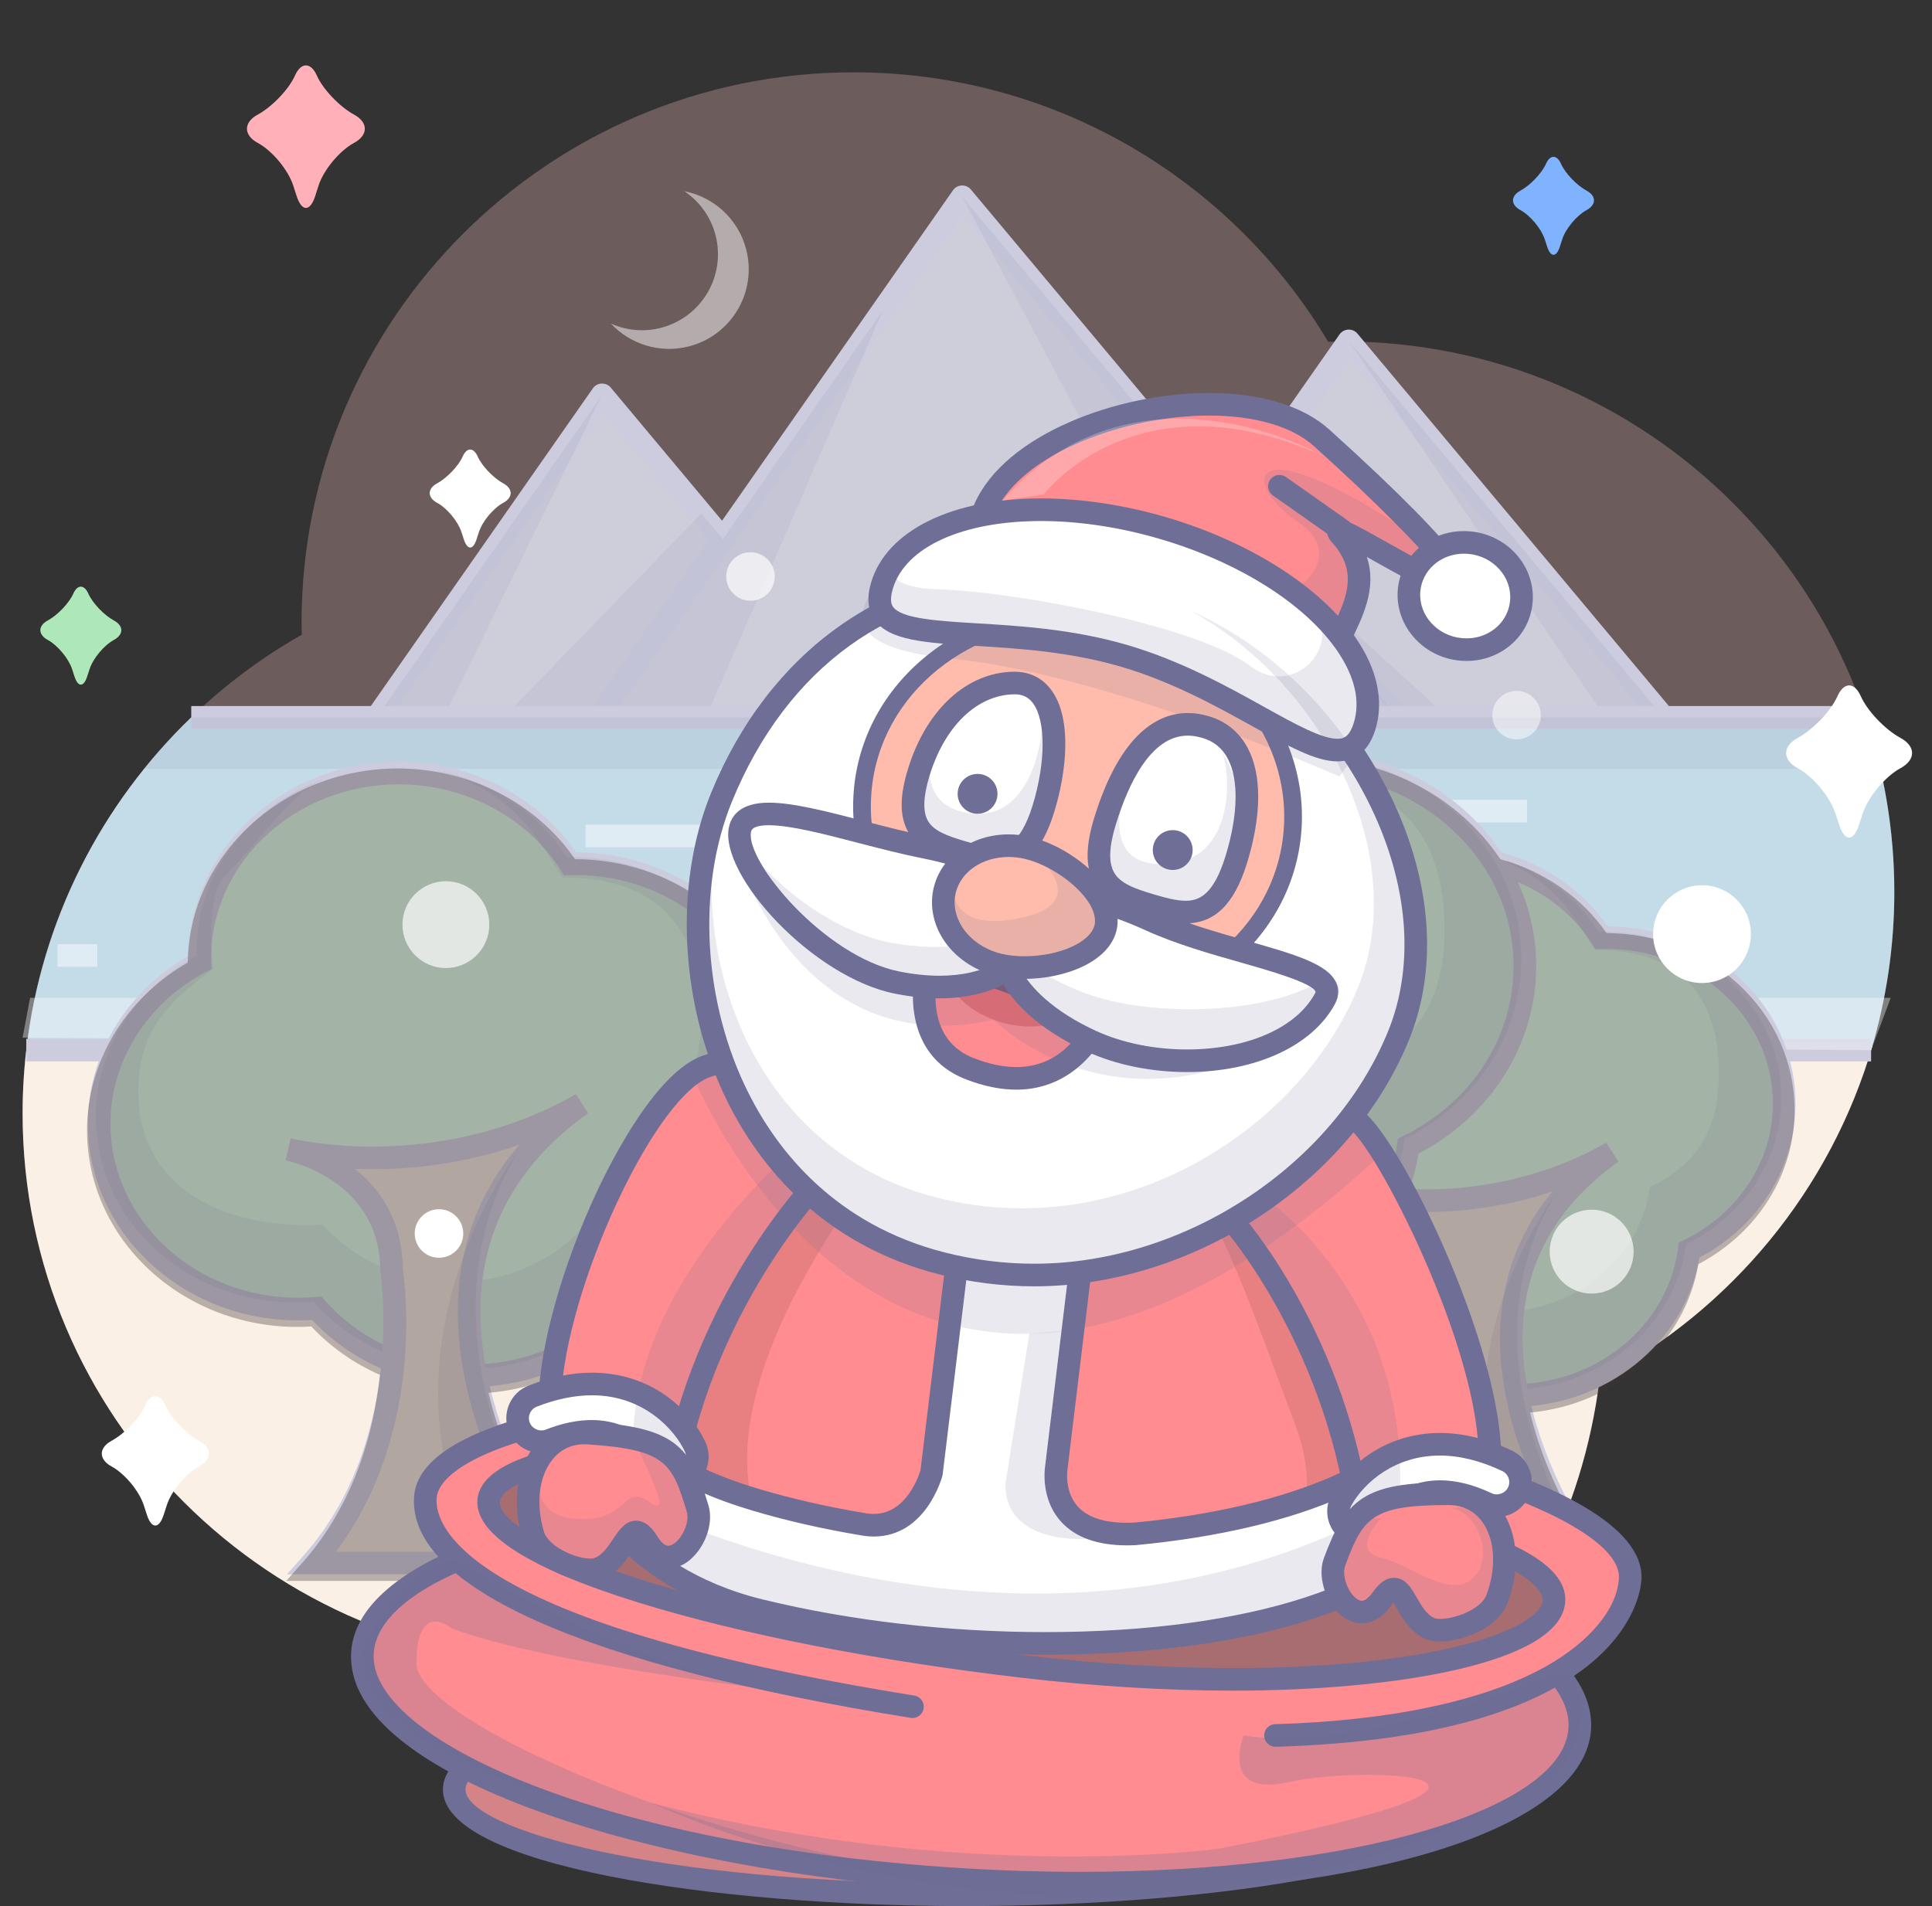 <?xml version="1.0" encoding="UTF-8"?> <svg xmlns:xlink="http://www.w3.org/1999/xlink" xmlns="http://www.w3.org/2000/svg" xml:space="preserve" style="enable-background:new 0 0 256.5 253.117;" viewBox="0 0 256.5 253.117" height="253.117px" width="256.5px" y="0px" x="0px" id="Layer_1" version="1.1"><rect x="0" y="0" width="256.5" height="253.117" fill="#333333" stroke="none"/> <g id="Layer_1_1_"> <path d="M251.497,118.451c0-40.379-32.813-73.11-73.286-73.11 c-0.63,0-1.252,0.029-1.878,0.046c-12.778-21.421-36.21-35.782-63.011-35.782c-40.476,0-73.287,32.734-73.287,73.113 c0,0.525,0.029,1.041,0.04,1.563C17.937,96.86,3,120.598,3,147.832c0,40.377,32.812,73.104,73.288,73.104 c2.302,0,4.576-0.115,6.824-0.32c13.443,16.244,34.773,26.601,57.539,26.601c37.414,0,67.258-27.97,71.719-64.085 C235.634,170.881,251.497,146.52,251.497,118.451z" style="opacity:0.44;fill:#B58F8F;enable-background:new ;"></path> <path d="M3.564,138.797C3.199,141.758,3,144.771,3,147.832c0,40.377,32.812,73.104,73.288,73.104 c2.302,0,4.576-0.115,6.824-0.32c13.443,16.244,34.773,26.601,57.539,26.601c37.414,0,67.258-27.97,71.719-64.085 c17.412-9.169,30.677-25.122,36.25-44.335L3.564,138.797L3.564,138.797z" style="fill:#FAF0E6;"></path> <g> <polygon points="126.971,119.835 179.07,45.269 241.412,119.835" style="fill:#CECEDB;"></polygon> <path d="M241.432,121.335c-0.005,0-0.013,0-0.02,0H126.971c-0.559,0-1.072-0.311-1.33-0.807 s-0.22-1.094,0.101-1.552l52.099-74.566c0.268-0.383,0.698-0.62,1.165-0.64c0.47-0.02,0.916,0.178,1.215,0.537l62.213,74.411 c0.306,0.275,0.498,0.673,0.498,1.117C242.932,120.664,242.261,121.335,241.432,121.335z M129.849,118.335h108.354l-59.026-70.6 L129.849,118.335z" style="fill:#CCCCDE;"></path> </g> <g> <polygon points="32.845,119.835 79.936,52.435 136.287,119.835" style="fill:#CECEDB;"></polygon> <path d="M136.307,121.335c-0.005,0-0.013,0-0.02,0H32.845c-0.559,0-1.072-0.311-1.33-0.807 s-0.22-1.094,0.101-1.552l47.091-67.4c0.268-0.383,0.698-0.62,1.165-0.64c0.477-0.013,0.917,0.179,1.216,0.537l56.222,67.245 c0.306,0.275,0.498,0.673,0.498,1.117C137.807,120.664,137.136,121.335,136.307,121.335z M35.723,118.335h97.355L80.043,54.901 L35.723,118.335z" style="fill:#CCCCDE;"></path> </g> <g> <polygon points="62.278,119.835 127.75,26.131 206.091,119.835" style="fill:#CECEDB;"></polygon> <path d="M206.11,121.335c-0.005,0-0.013,0-0.02,0H62.278c-0.559,0-1.072-0.311-1.33-0.807 s-0.22-1.094,0.101-1.552l65.472-93.705c0.268-0.383,0.698-0.619,1.165-0.639c0.478-0.014,0.917,0.179,1.215,0.537l78.212,93.549 c0.306,0.275,0.498,0.673,0.498,1.117C207.61,120.664,206.939,121.335,206.11,121.335z M65.156,118.335h137.726l-75.025-89.738 L65.156,118.335z" style="fill:#CCCCDE;"></path> </g> <polygon points="127.75,26.131 168.348,102.484 127.496,70.432 147.093,105.611 86.649,111.568 117.205,41.222 62.278,119.835 205.544,119.162" style="opacity:0.1;fill:#6E6E96;enable-background:new ;"></polygon> <polygon points="79.936,52.435 50.779,111.865 93.103,68.183 95.97,71.613 62.278,119.835 32.845,119.835" style="opacity:0.1;fill:#6E6E96;enable-background:new ;"></polygon> <polygon points="164.208,69.729 212.186,113.429 225.473,113.429 179.07,45.269 241.412,119.835 205.544,119.683" style="opacity:0.1;fill:#6E6E96;enable-background:new ;"></polygon> <path d="M3.485,139.457h244.93c1.999-6.653,3.082-13.703,3.082-21.006c0-8.11-1.345-15.902-3.786-23.19 H25.392C13.485,106.726,5.463,122.172,3.485,139.457z" style="fill:#C4DBE8;"></path> <rect height="3" width="222.319" style="fill:#CCCCDE;" y="93.761" x="25.392"></rect> <rect height="3" width="244.93" style="fill:#CCCCDE;" y="137.957" x="3.485"></rect> <rect height="3" width="45.636" style="fill:#FFFFFF;" y="120.1" x="32.101"></rect> <rect height="3" width="39.024" style="opacity:0.61;fill:#FFFFFF;enable-background:new ;" y="103.564" x="113.452"></rect> <rect height="3" width="34.393" style="fill:#FFFFFF;" y="128.698" x="180.254"></rect> <rect height="3" width="9.921" style="opacity:0.48;fill:#FFFFFF;enable-background:new ;" y="106.21" x="192.82"></rect> <rect height="3" width="15.213" style="opacity:0.48;fill:#FFFFFF;enable-background:new ;" y="109.517" x="77.737"></rect> <rect height="3" width="5.291" style="opacity:0.48;fill:#FFFFFF;enable-background:new ;" y="125.391" x="7.63"></rect> <path d="M249.631,102.088c-0.529-2.32-1.173-4.598-1.92-6.828H25.392 c-2.224,2.142-4.31,4.423-6.249,6.828H249.631z" style="opacity:0.1;fill:#6E6E96;enable-background:new ;"></path> <polygon points="3.992,132.513 251.021,132.513 248.415,139.457 3,137.805" style="opacity:0.38;fill:#FFFFFF;enable-background:new ;"></polygon> <g style="display:none;" id="Layer_3_3_"> <g style="display:inline;"> <g> <path d="M84.16,142.542c0-11.563-10.059-20.936-22.467-20.936c-0.194,0-0.385,0.009-0.576,0.014 c-3.917-6.134-11.102-10.245-19.318-10.245c-12.409,0-22.469,9.372-22.469,20.936c0,0.149,0.009,0.297,0.012,0.446 c-6.785,3.603-11.365,10.399-11.365,18.198c0,11.562,10.059,20.934,22.468,20.934c0.705,0,1.403-0.033,2.092-0.094 c4.122,4.65,10.358,7.617,17.335,7.617c11.471,0,20.925-8.01,22.293-18.35C79.297,157.555,84.16,150.579,84.16,142.542z" style="fill:#D7F7E4;"></path> <path d="M49.872,180.912c-6.895,0-13.393-2.749-17.95-7.568c-0.499,0.03-0.993,0.045-1.477,0.045 c-13.216,0-23.968-10.063-23.968-22.434c0-7.768,4.328-14.997,11.357-19.076c0.247-12.173,10.902-22.004,23.964-22.004 c8.091,0,15.716,3.9,20.112,10.232c13.116,0.11,23.749,10.131,23.749,22.435c0,8.109-4.626,15.515-12.127,19.506 C71.687,172.857,61.662,180.912,49.872,180.912z M33.159,170.234l0.501,0.565c4.006,4.52,9.916,7.112,16.212,7.112 c10.575,0,19.52-7.328,20.806-17.046l0.105-0.796l0.72-0.354c6.882-3.385,11.157-9.966,11.157-17.175 c0-10.717-9.406-19.436-20.967-19.436c-0.115,0-0.229,0.004-0.344,0.008l-1.041,0.027l-0.456-0.714 c-3.763-5.892-10.68-9.552-18.054-9.552c-11.562,0-20.969,8.719-20.969,19.436l0.029,1.339l-0.814,0.433 c-6.519,3.461-10.568,9.927-10.568,16.873c0,10.716,9.406,19.434,20.968,19.434c0.637,0,1.296-0.029,1.961-0.088L33.159,170.234 z" style="fill:#CCCCDE;"></path> </g> <path d="M61.314,120.853c-0.193,0-0.384,0.009-0.575,0.014 c-3.141-4.918-8.383-8.534-14.573-9.775c4.898,1.229,9.023,4.208,11.558,8.175c0.165-0.004,2.416,3.886,2.583,3.886 c10.648,0,15.601,5.738,15.601,15.66c0,6.896-2.583,11.291-8.704,14.302c-1.173,8.875-9.287,15.748-19.129,15.748 c-5.99,0-11.34-2.544-14.877-6.531c-0.591,0.05-1.189,0.076-1.794,0.076c-10.649,0-19.013-5.048-19.013-14.968 c0-6.683,2.99-9.973,8.432-13.938c-0.145-0.855-0.75-8.421,1.267-10.437c4.792-4.793,6.963-8.909,11.25-11.038 c-8.414,3.025-14.385,10.627-14.385,19.536c0,0.147,0.009,0.3,0.012,0.447c-6.787,3.604-11.366,10.396-11.366,18.195 c0,11.562,10.059,20.938,22.468,20.938c0.707,0,1.403-0.035,2.093-0.098c4.121,4.648,10.356,7.617,17.336,7.617 c11.469,0,20.924-8.012,22.291-18.354c7.133-3.507,11.997-10.479,11.997-18.521C83.783,130.227,73.724,120.853,61.314,120.853z" style="opacity:0.1;fill:#6E6E96;enable-background:new ;"></path> <g> <path d="M29.336,153.865c0,0,11.635,2.277,11.635,13.662c0,0,3.132,19.342-8.976,33.026h27.96 c-0.277-0.389-24.422-32.646,2.449-51.815C46.016,158.107,29.336,153.865,29.336,153.865z" style="fill:#EDE3DA;"></path> <path d="M59.955,202.054h-31.29l2.207-2.494c11.477-12.972,8.648-31.607,8.619-31.794l-0.019-0.238 c0-9.079-8.398-11.683-10.144-12.124c-0.238-0.053-0.362-0.084-0.362-0.084l0.658-2.926c0,0,0.139,0.026,0.39,0.089 c0.935,0.203,4.231,0.841,8.802,0.841c5.724,0,14.333-1.021,22.844-5.887l1.616,2.522c-6.626,4.728-10.562,10.701-11.7,17.755 c-2.418,15.007,8.333,30.235,9.567,31.922l1.745,2.386L59.955,202.054z M35.13,199.054h21.998 c-3.445-5.398-10.645-18.595-8.514-31.817c0.805-4.994,2.848-9.49,6.098-13.439c-6.069,2.011-11.71,2.526-15.896,2.526 c-0.463,0-0.915-0.006-1.352-0.018c2.655,2.276,4.974,5.786,5.007,11.104C42.731,169.146,44.9,185.741,35.13,199.054z" style="fill:#CCCCDE;"></path> </g> <g> <path d="M36.703,131.025" style="fill:#D57E58;"></path> </g> <path d="M55.43,153.833c0,0-17.654,22.793-4.085,46.722h8.611 C59.955,200.555,42.04,175.518,55.43,153.833z" style="opacity:0.11;fill:#6E6E96;enable-background:new ;"></path> </g> <g style="display:inline;"> <g> <path d="M254,141.26c0-10.828-9.42-19.604-21.04-19.604c-0.183,0-0.36,0.008-0.539,0.013 c-3.669-5.744-10.396-9.595-18.091-9.595c-11.62,0-21.041,8.777-21.041,19.604c0,0.141,0.009,0.279,0.012,0.418 c-6.354,3.375-10.644,9.739-10.644,17.043c0,10.825,9.421,19.604,21.04,19.604c0.66,0,1.312-0.032,1.96-0.089 c3.858,4.354,9.698,7.134,16.233,7.134c10.736,0,19.596-7.499,20.875-17.185C249.445,155.316,254,148.786,254,141.26z" style="fill:#D7F7E4;"></path> <path d="M221.891,177.288c-6.467,0-12.563-2.573-16.848-7.085c-0.458,0.027-0.902,0.04-1.346,0.04 c-12.429,0-22.54-9.468-22.54-21.104c0-7.289,4.053-14.077,10.637-17.92c0.262-11.426,10.271-20.646,22.536-20.646 c7.59,0,14.745,3.652,18.885,9.583c12.312,0.128,22.285,9.545,22.285,21.103c0,7.612-4.335,14.567-11.367,18.328 C242.377,169.733,232.962,177.288,221.891,177.288z M206.279,167.094l0.501,0.565c3.733,4.213,9.241,6.629,15.11,6.629 c9.857,0,18.192-6.827,19.388-15.881l0.105-0.795l0.72-0.354c6.413-3.156,10.396-9.286,10.396-15.998 c0-9.982-8.766-18.104-19.54-18.104c-0.117,0-0.231,0.004-0.346,0.007l-1.001,0.028l-0.456-0.715 c-3.508-5.491-9.955-8.902-16.827-8.902c-10.775,0-19.541,8.122-19.541,18.104l0.031,1.31l-0.815,0.433 c-6.074,3.227-9.848,9.25-9.848,15.719c0,9.982,8.766,18.104,19.54,18.104c0.591,0,1.189-0.027,1.829-0.083L206.279,167.094z" style="fill:#CCCCDE;"></path> </g> <path d="M232.605,120.949c-0.186,0-0.358,0.008-0.539,0.012 c-2.94-4.606-7.854-7.992-13.646-9.154c4.586,1.15,8.449,3.94,10.822,7.655c0.154-0.004,2.263,3.639,2.419,3.639 c9.971,0,14.608,5.374,14.608,14.665c0,6.459-2.42,10.573-8.148,13.396c-1.1,8.311-8.698,14.742-17.914,14.742 c-5.607,0-10.619-2.381-13.934-6.117c-0.559,0.047-1.112,0.072-1.684,0.072c-9.975,0-17.806-4.729-17.806-14.017 c0-6.259,2.8-9.341,7.896-13.057c-0.139-0.808-0.701-7.885,1.188-9.772c4.483-4.488,6.521-8.343,10.532-10.337 c-7.879,2.833-13.471,9.952-13.471,18.292c0,0.139,0.006,0.274,0.012,0.418c-6.354,3.373-10.646,9.735-10.646,17.041 c0,10.823,9.421,19.604,21.041,19.604c0.661,0,1.313-0.032,1.959-0.091c3.859,4.355,9.699,7.136,16.234,7.136 c10.739,0,19.594-7.5,20.875-17.188c6.68-3.285,11.231-9.812,11.231-17.342C253.646,129.727,244.227,120.949,232.605,120.949z" style="opacity:0.1;fill:#6E6E96;enable-background:new ;"></path> <g> <path d="M202.66,151.861c0,0,10.896,2.133,10.896,12.797c0,0,2.934,18.109-8.406,30.927h26.184 c-0.26-0.358-22.87-30.565,2.294-48.521C218.279,155.836,202.66,151.861,202.66,151.861z" style="fill:#EDE3DA;"></path> <path d="M231.334,197.085H201.82l2.207-2.494c10.744-12.145,8.077-29.519,8.049-29.692l-0.02-0.24 c0-8.432-7.802-10.853-9.426-11.264c-0.225-0.05-0.341-0.08-0.341-0.08l0.658-2.925c0,0,0.132,0.024,0.369,0.084 c0.876,0.19,3.955,0.786,8.226,0.786c5.348,0,13.39-0.954,21.341-5.498l1.615,2.523c-6.195,4.421-9.87,10.006-10.924,16.602 c-2.247,14.071,7.8,28.223,8.952,29.79l1.758,2.389L231.334,197.085z M208.273,194.085h20.232 c-3.271-5.141-9.861-17.346-7.893-29.672c0.735-4.605,2.589-8.76,5.534-12.422c-5.576,1.803-10.748,2.269-14.604,2.269 c-0.344,0-0.681-0.004-1.009-0.011c2.417,2.149,4.489,5.412,4.522,10.291C215.305,166.203,217.305,181.631,208.273,194.085z" style="fill:#CCCCDE;"></path> </g> <g> <path d="M209.561,130.477" style="fill:#D57E58;"></path> </g> <path d="M227.096,151.833c0,0-16.531,21.345-3.824,43.752h8.063 C231.333,195.585,214.557,172.139,227.096,151.833z" style="opacity:0.11;fill:#6E6E96;enable-background:new ;"></path> </g> <g style="display:inline;"> <g> <path d="M217.298,143.02c0-16.622-14.461-30.095-32.299-30.095c-0.278,0-0.554,0.012-0.828,0.019 c-5.632-8.817-15.959-14.729-27.771-14.729c-17.838,0-32.301,13.475-32.301,30.096c0,0.215,0.014,0.429,0.018,0.646 c-9.755,5.182-16.339,14.945-16.339,26.156c0,16.621,14.462,30.098,32.3,30.098c1.014,0,2.018-0.05,3.008-0.139 c5.926,6.688,14.889,10.951,24.921,10.951c16.489,0,30.081-11.515,32.048-26.379 C210.307,164.602,217.298,154.572,217.298,143.02z" style="fill:#D7F7E4;"></path> <path d="M168.007,197.523c-9.839,0-19.102-3.963-25.537-10.897c-0.812,0.057-1.614,0.085-2.392,0.085 c-18.638,0-33.8-14.175-33.8-31.598c0-11.043,6.23-21.32,16.322-27.035c0.134-17.315,15.246-31.363,33.8-31.363 c11.535,0,22.398,5.615,28.566,14.71c0.011,0,0.021,0,0.032,0c18.637,0,33.799,14.173,33.799,31.595 c0,11.516-6.635,22.026-17.371,27.612C198.969,186.018,184.751,197.523,168.007,197.523z M143.706,183.511l0.503,0.566 c5.881,6.639,14.556,10.446,23.798,10.446c15.531,0,28.669-10.78,30.561-25.075l0.105-0.796l0.72-0.354 c10.119-4.978,16.405-14.664,16.405-25.279c0-15.768-13.816-28.595-30.799-28.595c-0.179,0-0.355,0.006-0.532,0.011 l-1.104,0.028l-0.455-0.713c-5.531-8.658-15.688-14.037-26.507-14.037c-16.983,0-30.801,12.828-30.801,28.596 c0,0.108,0.004,0.217,0.009,0.325l0.028,1.213l-0.815,0.434c-9.587,5.092-15.543,14.606-15.543,24.831 c0,15.769,13.817,28.598,30.8,28.598c0.926,0,1.893-0.045,2.874-0.133L143.706,183.511z" style="fill:#CCCCDE;"></path> </g> <path d="M184.456,111.841c-0.276,0-0.552,0.012-0.827,0.019 c-4.516-7.071-12.051-12.269-20.949-14.052c7.041,1.766,12.971,6.049,16.614,11.751c0.237-0.006,3.474,5.586,3.713,5.586 c15.308,0,22.429,8.248,22.429,22.511c0,9.914-3.715,16.231-12.513,20.562c-1.687,12.754-13.353,22.635-27.5,22.635 c-8.61,0-16.302-3.655-21.387-9.396c-0.851,0.071-1.71,0.114-2.58,0.114c-15.31,0-27.332-7.254-27.332-21.516 c0-9.604,4.298-14.337,12.12-20.039c-0.209-1.234-1.077-12.104,1.82-15.002c6.89-6.89,10.011-12.808,16.174-15.868 c-12.096,4.349-20.679,15.277-20.679,28.08c0,0.215,0.011,0.429,0.017,0.646c-9.756,5.178-16.34,14.947-16.34,26.156 c0,16.621,14.461,30.097,32.3,30.097c1.017,0,2.017-0.049,3.008-0.136c5.925,6.688,14.89,10.949,24.922,10.949 c16.487,0,30.078-11.517,32.046-26.379c10.254-5.043,17.244-15.07,17.244-26.623 C216.756,125.314,202.295,111.841,184.456,111.841z" style="opacity:0.1;fill:#6E6E96;enable-background:new ;"></path> <g> <path d="M138.484,159.296c0,0,16.727,3.272,16.727,19.644c0,0,4.504,27.808-12.904,47.479h40.195 c-0.398-0.556-35.107-46.922,3.521-74.483C162.464,165.396,138.484,159.296,138.484,159.296z" style="fill:#EDE3DA;"></path> <path d="M182.502,227.919h-43.525l2.207-2.494c16.743-18.921,12.591-45.975,12.547-46.245l-0.02-0.24 c0-13.557-12.515-17.422-15.086-18.071c-0.336-0.074-0.511-0.118-0.511-0.118l0.658-2.926c0,0,0.192,0.037,0.538,0.123 c1.35,0.295,6.158,1.228,12.813,1.228c8.306,0,20.799-1.481,33.155-8.542l1.615,2.523c-9.681,6.907-15.431,15.647-17.09,25.977 c-3.512,21.865,12.087,43.917,13.878,46.359l1.749,2.387L182.502,227.919z M145.496,224.919h34.146 c-4.573-6.926-15.963-26.566-12.799-46.262c1.264-7.868,4.702-14.865,10.257-20.899c-9.522,3.547-18.479,4.417-24.976,4.417 c-1.404,0-2.727-0.039-3.958-0.104c4.314,3.1,8.506,8.287,8.545,16.75C157.048,181.028,160.4,205.692,145.496,224.919z" style="fill:#CCCCDE;"></path> </g> <g> <path d="M149.077,126.465" style="fill:#D57E58;"></path> </g> <path d="M175.997,159.251c0,0-25.378,32.767-5.873,67.164h12.378 C182.502,226.415,156.748,190.423,175.997,159.251z" style="opacity:0.11;fill:#6E6E96;enable-background:new ;"></path> </g> <g style="display:inline;"> <g> <path d="M145.461,144.131c0-13.645-11.873-24.707-26.517-24.707c-0.229,0-0.454,0.01-0.68,0.016 c-4.624-7.239-13.102-12.092-22.8-12.092c-14.644,0-26.518,11.063-26.518,24.707c0,0.178,0.012,0.354,0.015,0.529 c-8.01,4.251-13.414,12.271-13.414,21.477c0,13.646,11.872,24.707,26.518,24.707c0.832,0,1.655-0.041,2.469-0.104 c4.864,5.483,12.224,8.983,20.46,8.983c13.537,0,24.695-9.45,26.309-21.651C139.721,161.85,145.461,153.617,145.461,144.131z" style="fill:#D7F7E4;"></path> <path d="M104.994,189.146c-8.109,0-15.748-3.248-21.08-8.938c-0.654,0.039-1.265,0.059-1.85,0.059 c-15.449,0-28.018-11.757-28.018-26.207c0-9.119,5.111-17.604,13.401-22.354c0.2-14.291,12.691-25.858,28.016-25.858 c9.509,0,18.468,4.606,23.595,12.076c15.396,0.059,27.902,11.793,27.902,26.207c0,9.51-5.454,18.196-14.288,22.85 C130.576,179.673,118.825,189.146,104.994,189.146z M85.161,177.109l0.495,0.559c4.78,5.388,11.828,8.479,19.338,8.479 c12.617,0,23.288-8.748,24.821-20.348l0.105-0.795l0.719-0.354c8.217-4.046,13.321-11.908,13.321-20.519 c0-12.797-11.223-23.207-25.017-23.207c-0.145,0-0.287,0.005-0.429,0.009l-1.059,0.028L117,120.248 c-4.492-7.031-12.744-11.399-21.536-11.399c-13.795,0-25.018,10.411-25.018,23.207l0.03,1.423l-0.812,0.432 c-7.783,4.13-12.617,11.852-12.617,20.151c0,12.797,11.223,23.207,25.018,23.207c0.721,0,1.49-0.032,2.353-0.1L85.161,177.109z" style="fill:#CCCCDE;"></path> </g> <path d="M118.498,118.535c-0.228,0-0.452,0.009-0.679,0.015 c-3.707-5.805-9.894-10.072-17.199-11.537c5.78,1.45,10.648,4.966,13.641,9.647c0.194-0.005,2.851,4.586,3.048,4.586 c12.567,0,18.414,6.771,18.414,18.48c0,8.139-3.05,13.325-10.271,16.881c-1.384,10.472-10.961,18.584-22.576,18.584 c-7.069,0-13.384-3.004-17.559-7.715c-0.698,0.061-1.404,0.096-2.118,0.096c-12.568,0-22.438-5.957-22.438-17.664 c0-7.885,3.528-11.771,9.949-16.452c-0.171-1.015-0.884-9.938,1.496-12.316c5.655-5.657,8.218-10.515,13.277-13.028 c-9.93,3.571-16.978,12.542-16.978,23.053c0,0.177,0.01,0.353,0.015,0.528c-8.011,4.25-13.415,12.271-13.415,21.477 c0,13.645,11.873,24.706,26.518,24.706c0.834,0,1.655-0.04,2.469-0.108c4.864,5.488,12.224,8.988,20.461,8.988 c13.536,0,24.693-9.451,26.311-21.656c8.418-4.141,14.158-12.371,14.158-21.854C145.016,129.598,133.143,118.535,118.498,118.535 z" style="opacity:0.1;fill:#6E6E96;enable-background:new ;"></path> <g> <path d="M80.757,157.494c0,0,13.731,2.688,13.731,16.128c0,0,3.697,22.823-10.595,38.978h33 c-0.328-0.455-28.824-38.521,2.89-61.151C100.443,162.502,80.757,157.494,80.757,157.494z" style="fill:#EDE3DA;"></path> <path d="M116.893,214.1h-36.33l2.207-2.494c13.636-15.412,10.273-37.523,10.237-37.744l-0.019-0.239 c0-10.926-10.094-14.049-12.179-14.576c-0.278-0.062-0.422-0.098-0.422-0.098l0.658-2.926c0,0,0.161,0.03,0.451,0.103 c1.105,0.241,5.025,1.001,10.455,1.001c6.786,0,16.995-1.211,27.088-6.98l1.615,2.523c-7.892,5.632-12.577,12.753-13.924,21.167 c-2.861,17.866,9.887,35.854,11.351,37.847l1.753,2.388L116.893,214.1z M87.055,211.1h26.991 c-3.932-6.047-12.823-21.844-10.278-37.738c0.989-6.177,3.596-11.703,7.777-16.517c-7.478,2.623-14.465,3.281-19.595,3.281 c-0.833,0-1.63-0.017-2.39-0.046c3.334,2.627,6.39,6.832,6.426,13.424C96.28,175.44,98.933,195.348,87.055,211.1z" style="fill:#CCCCDE;"></path> </g> <g> <path d="M89.453,130.541" style="fill:#D57E58;"></path> </g> <path d="M111.553,157.458c0,0-20.835,26.899-4.821,55.142h10.162 C116.894,212.6,95.75,183.049,111.553,157.458z" style="opacity:0.11;fill:#6E6E96;enable-background:new ;"></path> </g> <g style="display:inline;"> <g> <path d="M252.684,168.268c0-12.345-10.74-22.35-23.988-22.35c-0.2,0-0.404,0.008-0.608,0.014 c-4.188-6.549-11.854-10.938-20.625-10.938c-13.248,0-23.983,10.007-23.983,22.35c0,0.161,0.012,0.318,0.014,0.479 c-7.244,3.851-12.135,11.104-12.135,19.433c0,12.35,10.734,22.354,23.983,22.354c0.753,0,1.497-0.038,2.229-0.104 c4.4,4.971,11.062,8.137,18.513,8.137c12.245,0,22.339-8.555,23.799-19.595C247.49,184.295,252.684,176.85,252.684,168.268z" style="fill:#D7F7E4;"></path> <path d="M216.083,209.143c-7.355,0-14.282-2.938-19.128-8.086c-0.552,0.035-1.093,0.053-1.614,0.053 c-14.052,0-25.483-10.7-25.483-23.854c0-8.271,4.622-15.974,12.125-20.311c0.228-12.967,11.57-23.451,25.479-23.451 c8.617,0,16.744,4.166,21.42,10.925c13.969,0.093,25.302,10.756,25.302,23.849c0,8.63-4.935,16.519-12.933,20.765 C239.311,200.552,228.639,209.143,216.083,209.143z M198.191,197.944l0.502,0.567c4.293,4.85,10.632,7.631,17.39,7.631 c11.341,0,20.933-7.863,22.312-18.291l0.105-0.795l0.719-0.354c7.38-3.64,11.965-10.704,11.965-18.435 c0-11.496-10.088-20.85-22.488-20.85c-0.145,0-0.291,0.005-0.438,0.009l-0.976,0.028l-0.458-0.715 c-4.042-6.32-11.461-10.246-19.361-10.246c-12.397,0-22.483,9.354-22.483,20.85l0.024,1.375l-0.807,0.429 c-6.994,3.718-11.339,10.656-11.339,18.108c0,11.499,10.086,20.854,22.483,20.854c0.666,0,1.371-0.033,2.096-0.098 L198.191,197.944z" style="fill:#CCCCDE;"></path> </g> <path d="M228.292,145.111c-0.206,0-0.409,0.011-0.614,0.016 c-3.354-5.251-8.949-9.111-15.558-10.438c5.229,1.312,9.633,4.492,12.339,8.728c0.175-0.004,2.579,4.149,2.757,4.149 c11.368,0,16.655,6.123,16.655,16.718c0,7.362-2.757,12.055-9.291,15.271c-1.252,9.473-9.915,16.813-20.423,16.813 c-6.396,0-12.106-2.72-15.884-6.979c-0.631,0.055-1.271,0.086-1.916,0.086c-11.368,0-20.299-5.389-20.299-15.979 c0-7.135,3.188-10.646,9.002-14.885c-0.156-0.918-0.806-8.987,1.353-11.142c5.116-5.116,7.435-9.515,12.011-11.784 c-8.98,3.229-15.357,11.346-15.357,20.854c0,0.158,0.015,0.316,0.019,0.479c-7.246,3.847-12.14,11.104-12.14,19.429 c0,12.345,10.738,22.352,23.988,22.352c0.754,0,1.496-0.032,2.231-0.102c4.401,4.968,11.06,8.134,18.509,8.134 c12.245,0,22.338-8.555,23.799-19.594c7.615-3.741,12.813-11.189,12.813-19.771C252.279,155.118,241.541,145.111,228.292,145.111 z" style="opacity:0.1;fill:#6E6E96;enable-background:new ;"></path> <g> <path d="M194.15,180.355c0,0,12.422,2.431,12.422,14.588c0,0,3.345,20.646-9.584,35.259h29.853 c-0.296-0.41-26.073-34.847,2.615-55.317C211.96,184.887,194.15,180.355,194.15,180.355z" style="fill:#EDE3DA;"></path> <path d="M226.841,231.702h-33.183l2.207-2.494c12.288-13.89,9.258-33.826,9.227-34.026l-0.02-0.238 c0-9.771-9.034-12.57-10.906-13.045c-0.254-0.056-0.386-0.089-0.386-0.089l0.658-2.926c0,0,0.148,0.028,0.414,0.095 c0.999,0.218,4.531,0.9,9.425,0.9c6.122,0,15.33-1.092,24.435-6.296l1.615,2.522c-7.106,5.071-11.325,11.482-12.537,19.054 c-2.579,16.108,8.921,32.332,10.241,34.129l1.754,2.389L226.841,231.702z M200.134,228.702h23.868 c-3.634-5.641-11.454-19.779-9.175-34.017c0.872-5.444,3.125-10.332,6.725-14.611c-6.594,2.236-12.737,2.805-17.274,2.805 c-0.6,0-1.179-0.009-1.737-0.026c2.908,2.41,5.497,6.182,5.532,11.973C208.345,196.638,210.695,214.473,200.134,228.702z" style="fill:#CCCCDE;"></path> </g> <g> <path d="M202.018,155.975" style="fill:#D57E58;"></path> </g> <path d="M222.01,180.322c0,0-18.847,24.334-4.361,49.88h9.192 C226.841,230.202,207.714,203.473,222.01,180.322z" style="opacity:0.11;fill:#6E6E96;enable-background:new ;"></path> </g> <g style="display:inline;"> <g> <path d="M88.418,166.416c0-13.111-11.408-23.738-25.479-23.738c-0.22,0-0.436,0.008-0.653,0.014 c-4.443-6.954-12.589-11.612-21.907-11.612c-14.071,0-25.48,10.629-25.48,23.735c0,0.17,0.011,0.336,0.015,0.507 c-7.695,4.086-12.889,11.795-12.889,20.642c0,13.105,11.407,23.735,25.479,23.735c0.8,0,1.59-0.041,2.372-0.104 c4.674,5.271,11.745,8.639,19.659,8.639c13.007,0,23.729-9.082,25.279-20.81C82.903,183.439,88.418,175.531,88.418,166.416z" style="fill:#D7F7E4;"></path> <path d="M49.535,209.732c-7.796,0-15.142-3.122-20.277-8.591c-0.62,0.038-1.198,0.057-1.754,0.057 c-14.876,0-26.979-11.32-26.979-25.235c0-8.773,4.911-16.939,12.877-21.52c0.213-13.744,12.233-24.864,26.977-24.864 c9.147,0,17.764,4.424,22.703,11.599c14.81,0.073,26.836,11.367,26.836,25.238c0,9.149-5.242,17.508-13.734,21.992 C74.152,200.621,62.844,209.732,49.535,209.732z M30.501,198.038l0.497,0.561c4.583,5.169,11.339,8.134,18.537,8.134 c12.094,0,22.322-8.386,23.792-19.506l0.105-0.795l0.719-0.354c7.875-3.878,12.767-11.412,12.767-19.661 c0-12.263-10.757-22.238-23.979-22.238c-0.162,0-0.321,0.005-0.48,0.01l-0.98,0.026l-0.457-0.715 c-4.304-6.735-12.214-10.92-20.643-10.92c-13.223,0-23.98,9.975-23.98,22.235l0.036,1.397l-0.817,0.435 c-7.459,3.96-12.093,11.362-12.093,19.316c0,12.261,10.757,22.235,23.979,22.235c0.689,0,1.425-0.032,2.251-0.1L30.501,198.038z" style="fill:#CCCCDE;"></path> </g> <path d="M62.511,141.822c-0.219,0-0.435,0.01-0.652,0.015 c-3.562-5.577-9.506-9.678-16.525-11.085c5.553,1.393,10.231,4.771,13.106,9.27c0.186-0.004,2.739,4.406,2.928,4.406 c12.076,0,17.692,6.506,17.692,17.758c0,7.82-2.929,12.806-9.87,16.222c-1.33,10.063-10.531,17.854-21.693,17.854 c-6.792,0-12.859-2.886-16.871-7.412c-0.67,0.058-1.348,0.092-2.035,0.092c-12.076,0-21.561-5.723-21.561-16.975 c0-7.574,3.391-11.308,9.561-15.807c-0.165-0.975-0.85-9.549,1.437-11.836c5.435-5.434,7.896-10.103,12.758-12.516 c-9.541,3.43-16.313,12.051-16.313,22.146c0,0.17,0.01,0.338,0.014,0.508c-7.696,4.084-12.889,11.792-12.889,20.64 c0,13.105,11.407,23.734,25.479,23.734c0.801,0,1.591-0.039,2.373-0.104c4.674,5.271,11.745,8.639,19.659,8.639 c13.006,0,23.728-9.081,25.278-20.809c8.089-3.979,13.604-11.894,13.604-21.002C87.991,152.449,76.583,141.822,62.511,141.822z" style="opacity:0.1;fill:#6E6E96;enable-background:new ;"></path> <g> <path d="M26.248,179.256c0,0,13.193,2.583,13.193,15.496c0,0,3.553,21.932-10.179,37.45h31.707 c-0.314-0.437-27.694-37.015,2.777-58.759C45.163,184.066,26.248,179.256,26.248,179.256z" style="fill:#EDE3DA;"></path> <path d="M60.969,233.702H25.932l2.207-2.494c13.083-14.784,9.855-36.005,9.821-36.217l-0.019-0.239 c0-10.454-9.661-13.443-11.658-13.948c-0.266-0.059-0.405-0.094-0.405-0.094l0.658-2.926c0,0,0.155,0.029,0.434,0.099 c1.061,0.231,4.819,0.96,10.029,0.96c6.514,0,16.314-1.163,26.002-6.701l1.616,2.522c-7.567,5.4-12.06,12.228-13.353,20.293 c-2.748,17.136,9.488,34.414,10.893,36.328l1.751,2.388L60.969,233.702z M32.418,230.702h25.708 c-3.81-5.884-12.263-21.012-9.824-36.22c0.941-5.872,3.401-11.134,7.34-15.726c-7.116,2.464-13.756,3.086-18.643,3.086 c-0.734,0-1.44-0.014-2.115-0.038c3.159,2.54,6.021,6.566,6.057,12.829C41.226,196.521,43.755,215.578,32.418,230.702z" style="fill:#CCCCDE;"></path> </g> <g> <path d="M34.603,153.357" style="fill:#D57E58;"></path> </g> <path d="M55.838,179.221c0,0-20.02,25.848-4.633,52.981h9.764 C60.969,232.202,40.654,203.811,55.838,179.221z" style="opacity:0.11;fill:#6E6E96;enable-background:new ;"></path> </g> </g> <g style="display:none;" id="Layer_3_2_"> <g style="display:inline;"> <g> <path d="M85.16,142.542c0-11.563-10.059-20.936-22.467-20.936c-0.194,0-0.385,0.009-0.576,0.014 c-3.917-6.134-11.102-10.245-19.318-10.245c-12.409,0-22.469,9.372-22.469,20.936c0,0.149,0.009,0.297,0.012,0.446 c-6.785,3.603-11.365,10.399-11.365,18.198c0,11.562,10.059,20.934,22.468,20.934c0.705,0,1.403-0.033,2.092-0.094 c4.122,4.65,10.358,7.617,17.335,7.617c11.471,0,20.925-8.01,22.293-18.35C80.297,157.555,85.16,150.579,85.16,142.542z" style="fill:#D7F7E4;"></path> <path d="M50.872,180.912c-6.895,0-13.393-2.749-17.95-7.568c-0.499,0.03-0.993,0.045-1.477,0.045 c-13.216,0-23.968-10.063-23.968-22.434c0-7.768,4.328-14.997,11.357-19.076c0.247-12.173,10.902-22.004,23.964-22.004 c8.091,0,15.716,3.9,20.112,10.232c13.116,0.11,23.749,10.131,23.749,22.435c0,8.109-4.626,15.515-12.127,19.506 C72.687,172.857,62.662,180.912,50.872,180.912z M34.159,170.234l0.501,0.565c4.006,4.52,9.916,7.112,16.212,7.112 c10.575,0,19.52-7.328,20.806-17.046l0.105-0.796l0.72-0.354c6.882-3.385,11.157-9.966,11.157-17.175 c0-10.717-9.406-19.436-20.967-19.436c-0.115,0-0.229,0.004-0.344,0.008l-1.041,0.027l-0.456-0.714 c-3.763-5.892-10.68-9.552-18.054-9.552c-11.562,0-20.969,8.719-20.969,19.436l0.029,1.339l-0.814,0.433 c-6.519,3.461-10.568,9.927-10.568,16.873c0,10.716,9.406,19.434,20.968,19.434c0.637,0,1.296-0.029,1.961-0.088L34.159,170.234 z" style="fill:#CCCCDE;"></path> </g> <path d="M62.314,120.853c-0.193,0-0.384,0.009-0.575,0.014 c-3.141-4.918-8.383-8.534-14.573-9.775c4.898,1.229,9.023,4.208,11.558,8.175c0.165-0.004,2.416,3.886,2.583,3.886 c10.648,0,15.601,5.738,15.601,15.66c0,6.896-2.583,11.291-8.704,14.302c-1.173,8.875-9.287,15.748-19.129,15.748 c-5.99,0-11.34-2.544-14.877-6.532c-0.591,0.05-1.189,0.077-1.794,0.077c-10.649,0-19.013-5.048-19.013-14.968 c0-6.683,2.99-9.973,8.432-13.938c-0.145-0.855-0.75-8.421,1.267-10.437c4.792-4.793,6.963-8.909,11.25-11.038 c-8.414,3.025-14.385,10.627-14.385,19.536c0,0.147,0.009,0.3,0.012,0.447c-6.787,3.604-11.366,10.396-11.366,18.195 c0,11.562,10.059,20.938,22.468,20.938c0.707,0,1.403-0.035,2.093-0.098c4.121,4.648,10.356,7.617,17.336,7.617 c11.469,0,20.924-8.012,22.291-18.354c7.133-3.507,11.997-10.479,11.997-18.521C84.783,130.227,74.724,120.853,62.314,120.853z" style="opacity:0.1;fill:#6E6E96;enable-background:new ;"></path> <g> <path d="M30.336,153.865c0,0,11.635,2.277,11.635,13.662c0,0,3.132,19.342-8.976,33.026h27.96 c-0.277-0.388-24.422-32.645,2.449-51.815C47.016,158.107,30.336,153.865,30.336,153.865z" style="fill:#EDE3DA;"></path> <path d="M60.955,202.054h-31.29l2.207-2.494c11.477-12.972,8.648-31.607,8.619-31.794l-0.019-0.238 c0-9.079-8.398-11.683-10.144-12.124c-0.238-0.053-0.362-0.084-0.362-0.084l0.658-2.926c0,0,0.139,0.026,0.39,0.089 c0.935,0.203,4.231,0.841,8.802,0.841c5.724,0,14.333-1.021,22.844-5.887l1.616,2.522c-6.628,4.729-10.564,10.705-11.7,17.761 c-2.417,15.015,8.334,30.231,9.568,31.917l1.747,2.387L60.955,202.054z M36.13,199.054h21.997 c-3.446-5.396-10.643-18.585-8.514-31.811c0.804-4.997,2.848-9.495,6.099-13.446c-6.069,2.011-11.71,2.526-15.896,2.526 c-0.463,0-0.915-0.006-1.352-0.018c2.655,2.276,4.974,5.786,5.007,11.104C43.731,169.146,45.9,185.741,36.13,199.054z" style="fill:#CCCCDE;"></path> </g> <g> <path d="M37.703,131.025" style="fill:#D57E58;"></path> </g> <path d="M56.43,153.833c0,0-17.654,22.793-4.085,46.722h8.611 C60.955,200.555,43.04,175.518,56.43,153.833z" style="opacity:0.11;fill:#6E6E96;enable-background:new ;"></path> </g> <g style="display:inline;"> <g> <path d="M255,141.26c0-10.828-9.42-19.604-21.04-19.604c-0.183,0-0.36,0.008-0.539,0.013 c-3.669-5.744-10.396-9.595-18.091-9.595c-11.62,0-21.041,8.777-21.041,19.604c0,0.141,0.009,0.279,0.012,0.418 c-6.354,3.375-10.644,9.739-10.644,17.043c0,10.825,9.421,19.604,21.04,19.604c0.66,0,1.312-0.032,1.96-0.089 c3.858,4.354,9.698,7.134,16.233,7.134c10.737,0,19.596-7.499,20.875-17.185C250.445,155.316,255,148.786,255,141.26z" style="fill:#D7F7E4;"></path> <path d="M222.891,177.288c-6.467,0-12.563-2.573-16.848-7.085c-0.458,0.027-0.902,0.04-1.346,0.04 c-12.429,0-22.54-9.468-22.54-21.104c0-7.289,4.053-14.077,10.637-17.92c0.262-11.426,10.271-20.646,22.536-20.646 c7.59,0,14.745,3.652,18.885,9.583c12.312,0.128,22.285,9.545,22.285,21.103c0,7.612-4.335,14.567-11.367,18.328 C243.377,169.733,233.962,177.288,222.891,177.288z M207.279,167.094l0.501,0.565c3.733,4.213,9.241,6.629,15.11,6.629 c9.857,0,18.192-6.827,19.388-15.881l0.105-0.795l0.72-0.354c6.413-3.156,10.396-9.286,10.396-15.998 c0-9.982-8.766-18.104-19.54-18.104c-0.117,0-0.231,0.004-0.346,0.007l-1.001,0.028l-0.456-0.715 c-3.508-5.491-9.955-8.902-16.827-8.902c-10.775,0-19.541,8.122-19.541,18.104l0.031,1.31l-0.815,0.433 c-6.074,3.227-9.848,9.25-9.848,15.719c0,9.982,8.766,18.104,19.54,18.104c0.591,0,1.189-0.027,1.829-0.083L207.279,167.094z" style="fill:#CCCCDE;"></path> </g> <path d="M233.605,120.949c-0.185,0-0.358,0.008-0.539,0.012 c-2.94-4.606-7.854-7.992-13.646-9.154c4.586,1.15,8.449,3.94,10.822,7.655c0.154-0.004,2.263,3.639,2.419,3.639 c9.971,0,14.608,5.374,14.608,14.665c0,6.459-2.42,10.573-8.148,13.396c-1.1,8.311-8.698,14.742-17.914,14.742 c-5.607,0-10.619-2.381-13.934-6.117c-0.558,0.047-1.112,0.072-1.683,0.072c-9.975,0-17.806-4.729-17.806-14.017 c0-6.258,2.8-9.34,7.896-13.056c-0.139-0.807-0.701-7.885,1.188-9.772c4.484-4.488,6.521-8.343,10.533-10.337 c-7.879,2.833-13.471,9.952-13.471,18.292c0,0.14,0.006,0.275,0.012,0.418c-6.354,3.373-10.646,9.736-10.646,17.041 c0,10.824,9.421,19.604,21.041,19.604c0.661,0,1.313-0.032,1.959-0.09c3.859,4.355,9.699,7.135,16.234,7.135 c10.739,0,19.594-7.5,20.875-17.188c6.68-3.285,11.231-9.812,11.231-17.342C254.646,129.727,245.227,120.949,233.605,120.949z" style="opacity:0.1;fill:#6E6E96;enable-background:new ;"></path> <g> <path d="M203.66,151.861c0,0,10.896,2.133,10.896,12.797c0,0,2.934,18.109-8.406,30.927h26.184 c-0.26-0.358-22.87-30.565,2.294-48.521C219.279,155.836,203.66,151.861,203.66,151.861z" style="fill:#EDE3DA;"></path> <path d="M232.334,197.085H202.82l2.207-2.494c10.744-12.145,8.077-29.519,8.049-29.692l-0.02-0.24 c0-8.432-7.802-10.853-9.426-11.264c-0.225-0.05-0.341-0.08-0.341-0.08l0.658-2.925c0,0,0.132,0.024,0.369,0.084 c0.876,0.19,3.955,0.786,8.226,0.786c5.348,0,13.39-0.954,21.341-5.498l1.615,2.523c-6.195,4.421-9.87,10.006-10.924,16.602 c-2.247,14.071,7.8,28.223,8.952,29.79l1.758,2.389L232.334,197.085z M209.273,194.085h20.232 c-3.271-5.141-9.861-17.346-7.893-29.672c0.735-4.605,2.589-8.76,5.534-12.422c-5.576,1.803-10.748,2.269-14.604,2.269 c-0.344,0-0.681-0.004-1.009-0.011c2.417,2.149,4.489,5.412,4.522,10.291C216.305,166.203,218.305,181.631,209.273,194.085z" style="fill:#CCCCDE;"></path> </g> <g> <path d="M210.561,130.477" style="fill:#D57E58;"></path> </g> <path d="M228.096,151.833c0,0-16.531,21.345-3.824,43.752h8.063 C232.333,195.585,215.557,172.139,228.096,151.833z" style="opacity:0.11;fill:#6E6E96;enable-background:new ;"></path> </g> <g style="display:inline;"> <g> <path d="M218.298,143.02c0-16.622-14.461-30.095-32.299-30.095c-0.278,0-0.554,0.012-0.828,0.019 c-5.632-8.817-15.959-14.729-27.771-14.729c-17.838,0-32.301,13.475-32.301,30.096c0,0.215,0.014,0.429,0.018,0.646 c-9.755,5.182-16.339,14.945-16.339,26.156c0,16.621,14.462,30.098,32.3,30.098c1.014,0,2.018-0.05,3.008-0.139 c5.926,6.688,14.889,10.951,24.921,10.951c16.489,0,30.081-11.515,32.048-26.379 C211.307,164.602,218.298,154.572,218.298,143.02z" style="fill:#D7F7E4;"></path> <path d="M169.007,197.523c-9.839,0-19.102-3.963-25.537-10.897c-0.812,0.057-1.614,0.085-2.392,0.085 c-18.638,0-33.8-14.175-33.8-31.598c0-11.043,6.23-21.32,16.322-27.035c0.134-17.315,15.246-31.363,33.8-31.363 c11.535,0,22.398,5.615,28.566,14.71c0.011,0,0.021,0,0.032,0c18.637,0,33.799,14.173,33.799,31.595 c0,11.516-6.635,22.026-17.371,27.612C199.969,186.018,185.751,197.523,169.007,197.523z M144.706,183.511l0.503,0.566 c5.881,6.639,14.556,10.446,23.798,10.446c15.531,0,28.669-10.78,30.561-25.075l0.105-0.796l0.72-0.354 c10.119-4.978,16.405-14.664,16.405-25.279c0-15.768-13.816-28.595-30.799-28.595c-0.179,0-0.355,0.006-0.532,0.011 l-1.104,0.028l-0.455-0.713c-5.531-8.658-15.688-14.037-26.507-14.037c-16.983,0-30.801,12.828-30.801,28.596 c0,0.108,0.004,0.217,0.009,0.325l0.028,1.213l-0.815,0.434c-9.587,5.092-15.543,14.606-15.543,24.831 c0,15.769,13.817,28.598,30.8,28.598c0.926,0,1.893-0.045,2.874-0.133L144.706,183.511z" style="fill:#CCCCDE;"></path> </g> <path d="M185.456,111.841c-0.276,0-0.552,0.012-0.827,0.019 c-4.516-7.071-12.051-12.269-20.949-14.052c7.041,1.766,12.971,6.049,16.614,11.751c0.237-0.006,3.474,5.586,3.713,5.586 c15.308,0,22.429,8.248,22.429,22.511c0,9.914-3.715,16.231-12.513,20.562c-1.687,12.754-13.353,22.635-27.5,22.635 c-8.61,0-16.302-3.655-21.387-9.396c-0.851,0.071-1.71,0.114-2.58,0.114c-15.31,0-27.332-7.254-27.332-21.516 c0-9.604,4.298-14.337,12.12-20.039c-0.209-1.234-1.077-12.104,1.82-15.002c6.89-6.89,10.011-12.808,16.174-15.868 c-12.096,4.349-20.679,15.277-20.679,28.08c0,0.215,0.011,0.429,0.017,0.646c-9.756,5.178-16.34,14.947-16.34,26.156 c0,16.621,14.461,30.097,32.3,30.097c1.017,0,2.017-0.049,3.008-0.136c5.925,6.688,14.89,10.949,24.922,10.949 c16.487,0,30.078-11.516,32.046-26.379c10.254-5.043,17.244-15.07,17.244-26.623 C217.756,125.314,203.295,111.841,185.456,111.841z" style="opacity:0.1;fill:#6E6E96;enable-background:new ;"></path> <g> <path d="M139.484,159.296c0,0,16.727,3.272,16.727,19.644c0,0,4.504,27.807-12.904,47.479h40.195 c-0.398-0.556-35.107-46.922,3.521-74.483C163.464,165.396,139.484,159.296,139.484,159.296z" style="fill:#EDE3DA;"></path> <path d="M183.502,227.919h-43.525l2.207-2.494c16.743-18.922,12.591-45.975,12.547-46.245l-0.02-0.24 c0-13.557-12.515-17.422-15.086-18.071c-0.336-0.074-0.511-0.118-0.511-0.118l0.658-2.926c0,0,0.192,0.037,0.538,0.123 c1.35,0.295,6.158,1.228,12.813,1.228c8.306,0,20.799-1.481,33.155-8.542l1.615,2.523c-9.681,6.907-15.431,15.647-17.09,25.977 c-3.512,21.865,12.087,43.917,13.878,46.359l1.749,2.387L183.502,227.919z M146.496,224.919h34.146 c-4.573-6.926-15.963-26.566-12.799-46.262c1.264-7.868,4.702-14.865,10.257-20.899c-9.522,3.547-18.479,4.417-24.976,4.417 c-1.404,0-2.727-0.039-3.958-0.104c4.314,3.1,8.506,8.287,8.545,16.75C158.048,181.028,161.4,205.691,146.496,224.919z" style="fill:#CCCCDE;"></path> </g> <g> <path d="M150.077,126.465" style="fill:#D57E58;"></path> </g> <path d="M176.997,159.251c0,0-25.378,32.767-5.873,67.164h12.378 C183.502,226.415,157.748,190.423,176.997,159.251z" style="opacity:0.11;fill:#6E6E96;enable-background:new ;"></path> </g> <g style="display:inline;"> <g> <path d="M146.461,144.131c0-13.645-11.873-24.707-26.517-24.707c-0.229,0-0.454,0.01-0.68,0.016 c-4.624-7.239-13.102-12.092-22.8-12.092c-14.644,0-26.518,11.063-26.518,24.707c0,0.178,0.012,0.354,0.015,0.529 c-8.01,4.251-13.414,12.271-13.414,21.477c0,13.646,11.872,24.707,26.518,24.707c0.832,0,1.655-0.041,2.469-0.105 c4.864,5.484,12.224,8.984,20.46,8.984c13.537,0,24.695-9.45,26.309-21.652C140.721,161.85,146.461,153.617,146.461,144.131z" style="fill:#D7F7E4;"></path> <path d="M105.994,189.146c-8.109,0-15.748-3.248-21.079-8.938c-0.651,0.039-1.262,0.059-1.85,0.059 c-15.449,0-28.018-11.757-28.018-26.207c0-9.119,5.111-17.604,13.401-22.354c0.2-14.291,12.691-25.858,28.016-25.858 c9.509,0,18.468,4.606,23.595,12.076c15.396,0.059,27.902,11.793,27.902,26.207c0,9.511-5.454,18.196-14.288,22.849 C131.576,179.672,119.825,189.146,105.994,189.146z M86.161,177.107l0.496,0.56c4.779,5.389,11.828,8.479,19.338,8.479 c12.617,0,23.288-8.748,24.821-20.349l0.105-0.795l0.72-0.354c8.216-4.045,13.32-11.907,13.32-20.518 c0-12.797-11.223-23.207-25.017-23.207c-0.145,0-0.287,0.005-0.429,0.009l-1.059,0.028L118,120.248 c-4.492-7.031-12.744-11.399-21.536-11.399c-13.795,0-25.018,10.411-25.018,23.207l0.03,1.423l-0.812,0.432 c-7.783,4.13-12.617,11.852-12.617,20.151c0,12.797,11.223,23.207,25.018,23.207c0.725,0,1.494-0.033,2.351-0.101 L86.161,177.107z" style="fill:#CCCCDE;"></path> </g> <path d="M119.498,118.535c-0.228,0-0.452,0.009-0.679,0.015 c-3.707-5.805-9.894-10.072-17.199-11.537c5.78,1.45,10.648,4.966,13.641,9.647c0.194-0.005,2.851,4.586,3.048,4.586 c12.567,0,18.414,6.771,18.414,18.48c0,8.139-3.05,13.325-10.271,16.881c-1.384,10.472-10.961,18.584-22.576,18.584 c-7.069,0-13.384-3.004-17.559-7.715c-0.698,0.061-1.404,0.096-2.118,0.096c-12.568,0-22.438-5.957-22.438-17.664 c0-7.885,3.528-11.771,9.949-16.452c-0.171-1.015-0.884-9.938,1.496-12.316c5.655-5.657,8.218-10.515,13.277-13.028 c-9.93,3.571-16.978,12.542-16.978,23.053c0,0.177,0.01,0.353,0.015,0.528c-8.011,4.25-13.415,12.271-13.415,21.477 c0,13.645,11.873,24.706,26.518,24.706c0.834,0,1.655-0.04,2.469-0.108c4.864,5.488,12.224,8.988,20.461,8.988 c13.536,0,24.693-9.451,26.311-21.656c8.418-4.141,14.158-12.371,14.158-21.854C146.016,129.598,134.143,118.535,119.498,118.535 z" style="opacity:0.1;fill:#6E6E96;enable-background:new ;"></path> <g> <path d="M81.757,157.494c0,0,13.731,2.688,13.731,16.128c0,0,3.697,22.823-10.595,38.978h33 c-0.328-0.455-28.824-38.521,2.89-61.151C101.443,162.502,81.757,157.494,81.757,157.494z" style="fill:#EDE3DA;"></path> <path d="M117.893,214.1h-36.33l2.207-2.494c13.636-15.412,10.273-37.523,10.237-37.744l-0.019-0.239 c0-10.926-10.094-14.049-12.179-14.576c-0.278-0.062-0.422-0.098-0.422-0.098l0.658-2.926c0,0,0.161,0.03,0.451,0.103 c1.105,0.241,5.025,1.001,10.455,1.001c6.786,0,16.995-1.211,27.088-6.98l1.615,2.523c-7.892,5.632-12.577,12.753-13.924,21.167 c-2.861,17.866,9.887,35.854,11.351,37.847l1.753,2.388L117.893,214.1z M88.055,211.1h26.991 c-3.932-6.047-12.823-21.844-10.278-37.738c0.989-6.177,3.596-11.703,7.777-16.517c-7.478,2.623-14.465,3.281-19.595,3.281 c-0.833,0-1.63-0.017-2.39-0.046c3.334,2.627,6.39,6.832,6.426,13.424C97.28,175.44,99.933,195.348,88.055,211.1z" style="fill:#CCCCDE;"></path> </g> <g> <path d="M90.453,130.541" style="fill:#D57E58;"></path> </g> <path d="M112.553,157.458c0,0-20.835,26.899-4.821,55.142h10.162 C117.894,212.6,96.75,183.049,112.553,157.458z" style="opacity:0.11;fill:#6E6E96;enable-background:new ;"></path> </g> <g style="display:inline;"> <g> <path d="M253.684,168.268c0-12.345-10.74-22.35-23.988-22.35c-0.201,0-0.405,0.008-0.609,0.014 c-4.188-6.549-11.854-10.938-20.625-10.938c-13.248,0-23.984,10.007-23.984,22.35c0,0.161,0.012,0.318,0.014,0.479 c-7.244,3.85-12.135,11.104-12.135,19.432c0,12.349,10.735,22.354,23.984,22.354c0.753,0,1.497-0.039,2.229-0.104 c4.4,4.97,11.062,8.136,18.513,8.136c12.245,0,22.339-8.554,23.799-19.594C248.49,184.295,253.684,176.85,253.684,168.268z" style="fill:#D7F7E4;"></path> <path d="M217.081,209.141c-7.354,0-14.281-2.937-19.127-8.084c-0.555,0.035-1.088,0.053-1.614,0.053 c-14.052,0-25.484-10.701-25.484-23.854c0-8.272,4.622-15.974,12.125-20.31c0.228-12.967,11.57-23.451,25.48-23.451 c8.619,0,16.745,4.166,21.42,10.925c13.97,0.093,25.303,10.756,25.303,23.849c0,8.631-4.936,16.519-12.935,20.764 C240.309,200.551,229.637,209.141,217.081,209.141z M199.189,197.943l0.502,0.567c4.294,4.849,10.632,7.63,17.39,7.63 c11.341,0,20.933-7.863,22.312-18.29l0.105-0.795l0.719-0.354c7.381-3.639,11.967-10.702,11.967-18.434 c0-11.496-10.088-20.85-22.488-20.85c-0.146,0-0.292,0.005-0.439,0.009l-0.976,0.028l-0.458-0.716 c-4.041-6.319-11.46-10.245-19.361-10.245c-12.397,0-22.484,9.354-22.484,20.85l0.024,1.375l-0.807,0.429 c-6.994,3.717-11.339,10.655-11.339,18.107c0,11.499,10.087,20.854,22.484,20.854c0.669,0,1.354-0.032,2.095-0.099 L199.189,197.943z" style="fill:#CCCCDE;"></path> </g> <path d="M229.292,145.111c-0.206,0-0.409,0.011-0.614,0.016 c-3.354-5.251-8.949-9.111-15.558-10.438c5.229,1.312,9.633,4.492,12.339,8.728c0.175-0.004,2.579,4.149,2.757,4.149 c11.368,0,16.655,6.123,16.655,16.718c0,7.362-2.757,12.055-9.291,15.271c-1.252,9.473-9.915,16.813-20.423,16.813 c-6.396,0-12.106-2.72-15.884-6.979c-0.631,0.055-1.271,0.086-1.916,0.086c-11.368,0-20.299-5.389-20.299-15.979 c0-7.135,3.188-10.646,9.002-14.885c-0.156-0.918-0.805-8.987,1.353-11.142c5.116-5.116,7.435-9.514,12.011-11.784 c-8.98,3.229-15.357,11.346-15.357,20.854c0,0.158,0.014,0.316,0.018,0.479c-7.246,3.847-12.139,11.104-12.139,19.429 c0,12.344,10.738,22.351,23.988,22.351c0.754,0,1.496-0.034,2.231-0.101c4.401,4.967,11.06,8.133,18.509,8.133 c12.245,0,22.338-8.554,23.799-19.593c7.615-3.742,12.812-11.19,12.812-19.771C253.279,155.118,242.541,145.111,229.292,145.111z" style="opacity:0.1;fill:#6E6E96;enable-background:new ;"></path> <g> <path d="M195.15,180.355c0,0,12.422,2.431,12.422,14.588c0,0,3.345,20.646-9.584,35.259h29.853 c-0.296-0.41-26.073-34.847,2.615-55.317C212.96,184.887,195.15,180.355,195.15,180.355z" style="fill:#EDE3DA;"></path> <path d="M227.841,231.702h-33.183l2.207-2.494c12.288-13.89,9.258-33.826,9.227-34.026l-0.02-0.238 c0-9.771-9.034-12.57-10.906-13.045c-0.254-0.056-0.386-0.089-0.386-0.089l0.658-2.926c0,0,0.148,0.028,0.414,0.095 c0.999,0.218,4.531,0.9,9.425,0.9c6.122,0,15.33-1.092,24.435-6.296l1.615,2.522c-7.106,5.071-11.325,11.482-12.537,19.054 c-2.579,16.108,8.921,32.332,10.241,34.129l1.754,2.389L227.841,231.702z M201.134,228.702h23.868 c-3.634-5.641-11.454-19.779-9.175-34.017c0.872-5.444,3.125-10.332,6.725-14.611c-6.594,2.236-12.737,2.805-17.274,2.805 c-0.6,0-1.179-0.009-1.737-0.026c2.908,2.41,5.497,6.182,5.532,11.973C209.345,196.638,211.695,214.473,201.134,228.702z" style="fill:#CCCCDE;"></path> </g> <g> <path d="M203.018,155.975" style="fill:#D57E58;"></path> </g> <path d="M223.01,180.322c0,0-18.847,24.334-4.361,49.88h9.192 C227.841,230.202,208.714,203.473,223.01,180.322z" style="opacity:0.11;fill:#6E6E96;enable-background:new ;"></path> </g> <g style="display:inline;"> <g> <path d="M89.418,166.416c0-13.111-11.408-23.738-25.479-23.738c-0.22,0-0.436,0.008-0.653,0.014 c-4.443-6.954-12.589-11.613-21.907-11.613c-14.071,0-25.48,10.629-25.48,23.736c0,0.17,0.011,0.336,0.015,0.507 c-7.695,4.086-12.889,11.795-12.889,20.641c0,13.106,11.407,23.736,25.479,23.736c0.8,0,1.59-0.041,2.372-0.104 c4.674,5.271,11.745,8.639,19.659,8.639c13.007,0,23.729-9.082,25.279-20.81C83.903,183.439,89.418,175.531,89.418,166.416z" style="fill:#D7F7E4;"></path> <path d="M50.535,209.732c-7.796,0-15.142-3.122-20.277-8.591c-0.62,0.038-1.198,0.057-1.754,0.057 c-14.876,0-26.979-11.321-26.979-25.236c0-8.773,4.911-16.938,12.877-21.519c0.213-13.745,12.233-24.865,26.977-24.865 c9.146,0,17.764,4.424,22.703,11.6c14.81,0.073,26.836,11.367,26.836,25.238c0,9.149-5.242,17.508-13.734,21.992 C75.152,200.621,63.844,209.732,50.535,209.732z M31.501,198.038l0.497,0.561c4.583,5.169,11.339,8.134,18.537,8.134 c12.094,0,22.322-8.386,23.792-19.506l0.105-0.795l0.719-0.354c7.875-3.878,12.767-11.412,12.767-19.661 c0-12.263-10.757-22.238-23.979-22.238c-0.162,0-0.321,0.005-0.48,0.01l-0.98,0.026l-0.457-0.715 c-4.304-6.736-12.214-10.921-20.643-10.921c-13.223,0-23.98,9.976-23.98,22.236l0.036,1.397l-0.817,0.435 c-7.459,3.96-12.093,11.361-12.093,19.315c0,12.261,10.757,22.236,23.979,22.236c0.689,0,1.425-0.032,2.251-0.1L31.501,198.038z" style="fill:#CCCCDE;"></path> </g> <path d="M63.511,141.822c-0.219,0-0.435,0.01-0.652,0.015 c-3.562-5.577-9.506-9.678-16.525-11.085c5.553,1.393,10.231,4.771,13.106,9.27c0.186-0.004,2.739,4.406,2.928,4.406 c12.076,0,17.692,6.506,17.692,17.758c0,7.82-2.929,12.806-9.87,16.222c-1.33,10.063-10.531,17.854-21.693,17.854 c-6.792,0-12.859-2.886-16.871-7.412c-0.67,0.058-1.348,0.092-2.035,0.092c-12.076,0-21.561-5.723-21.561-16.975 c0-7.574,3.391-11.308,9.561-15.807c-0.165-0.975-0.85-9.549,1.437-11.836c5.435-5.434,7.896-10.103,12.758-12.516 c-9.541,3.43-16.313,12.051-16.313,22.146c0,0.17,0.01,0.338,0.014,0.508c-7.696,4.084-12.889,11.792-12.889,20.64 c0,13.105,11.407,23.734,25.479,23.734c0.801,0,1.591-0.039,2.373-0.104c4.674,5.271,11.745,8.639,19.659,8.639 c13.006,0,23.728-9.081,25.278-20.809c8.089-3.979,13.604-11.893,13.604-21.002C88.991,152.449,77.583,141.822,63.511,141.822z" style="opacity:0.1;fill:#6E6E96;enable-background:new ;"></path> <g> <path d="M27.248,179.256c0,0,13.193,2.583,13.193,15.496c0,0,3.553,21.932-10.179,37.45h31.707 c-0.314-0.437-27.694-37.015,2.777-58.759C46.163,184.066,27.248,179.256,27.248,179.256z" style="fill:#EDE3DA;"></path> <path d="M61.969,233.702H26.932l2.207-2.494c13.083-14.784,9.855-36.005,9.821-36.217l-0.019-0.239 c0-10.454-9.661-13.443-11.658-13.948c-0.266-0.059-0.405-0.094-0.405-0.094l0.658-2.926c0,0,0.155,0.029,0.434,0.099 c1.061,0.231,4.819,0.96,10.029,0.96c6.514,0,16.314-1.163,26.002-6.701l1.616,2.522c-7.567,5.4-12.06,12.228-13.353,20.293 c-2.748,17.136,9.488,34.414,10.893,36.328l1.751,2.388L61.969,233.702z M33.418,230.702h25.708 c-3.81-5.884-12.263-21.012-9.824-36.22c0.941-5.872,3.401-11.134,7.34-15.726c-7.116,2.464-13.756,3.086-18.643,3.086 c-0.734,0-1.44-0.014-2.115-0.038c3.159,2.54,6.021,6.566,6.057,12.829C42.226,196.521,44.755,215.578,33.418,230.702z" style="fill:#CCCCDE;"></path> </g> <g> <path d="M35.603,153.357" style="fill:#D57E58;"></path> </g> <path d="M56.838,179.221c0,0-20.02,25.848-4.633,52.981h9.764 C61.969,232.202,41.654,203.811,56.838,179.221z" style="opacity:0.11;fill:#6E6E96;enable-background:new ;"></path> </g> </g> <g> <g> <path d="M102.795,139.318c0-13.601-11.835-24.625-26.434-24.625c-0.228,0-0.453,0.006-0.676,0.013 c-4.609-7.214-13.061-12.052-22.728-12.052c-14.601,0-26.436,11.026-26.436,24.629c0,0.174,0.011,0.352,0.015,0.524 c-7.983,4.237-13.372,12.23-13.372,21.409c0,13.603,11.834,24.626,26.432,24.626c0.831,0,1.65-0.037,2.461-0.106 c4.849,5.478,12.186,8.956,20.394,8.956c13.497,0,24.618-9.424,26.227-21.586C97.074,156.98,102.795,148.775,102.795,139.318z" style="fill:#D7F7E4;"></path> <path d="M62.451,184.193c-8.091,0-15.704-3.237-21.012-8.907c-0.62,0.038-1.237,0.058-1.843,0.058 c-15.402,0-27.932-11.72-27.932-26.126c0-9.091,5.095-17.55,13.359-22.288c0.203-14.246,12.656-25.775,27.934-25.775 c9.48,0,18.413,4.592,23.525,12.039c15.347,0.061,27.813,11.757,27.813,26.124c0,9.484-5.438,18.143-14.248,22.775 C87.955,174.748,76.239,184.193,62.451,184.193z M42.681,172.179l0.5,0.564c4.754,5.37,11.778,8.45,19.271,8.45 c12.574,0,23.21-8.72,24.74-20.282l0.105-0.796l0.72-0.354c8.19-4.026,13.279-11.859,13.279-20.443 c0-12.751-11.186-23.125-24.934-23.125c-0.212,0-0.422,0.006-0.63,0.013l-0.852,0.026l-0.458-0.718 c-4.477-7.007-12.701-11.359-21.464-11.359c-13.75,0-24.936,10.375-24.936,23.129c0,0.087,0.004,0.174,0.007,0.262l0.028,1.154 l-0.817,0.434c-7.757,4.117-12.575,11.812-12.575,20.084c0,12.752,11.185,23.126,24.932,23.126c0.764,0,1.549-0.034,2.333-0.101 L42.681,172.179z" style="fill:#CCCCDE;"></path> </g> <path d="M75.917,113.805c-0.225,0-0.45,0.01-0.677,0.018 c-3.695-5.788-9.861-10.042-17.145-11.502c5.762,1.448,10.615,4.952,13.599,9.621c0.192-0.007,2.841,4.572,3.037,4.572 c12.529,0,18.355,6.75,18.355,18.417c0,8.117-3.04,13.284-10.24,16.828c-1.382,10.438-10.927,18.527-22.505,18.527 c-7.046,0-13.34-2.993-17.502-7.69c-0.695,0.063-1.399,0.097-2.111,0.097c-12.527,0-22.368-5.938-22.368-17.608 c0-7.858,3.518-11.729,9.921-16.394c-0.169-1.012-0.88-9.906,1.492-12.282c5.637-5.64,8.191-10.482,13.235-12.984 c-9.898,3.56-16.922,12.501-16.922,22.979c0,0.174,0.006,0.351,0.014,0.524c-7.986,4.238-13.375,12.229-13.375,21.412 c0,13.601,11.834,24.622,26.435,24.622c0.83,0,1.652-0.037,2.461-0.104c4.849,5.478,12.187,8.955,20.395,8.955 c13.492,0,24.616-9.424,26.226-21.59c8.391-4.123,14.115-12.33,14.115-21.783C102.352,124.831,90.515,113.805,75.917,113.805z" style="opacity:0.1;fill:#6E6E96;enable-background:new ;"></path> <g> <path d="M38.297,152.639c0,0,13.688,2.684,13.688,16.079c0,0,3.686,22.755-10.559,38.851h32.893 c-0.325-0.445-28.731-38.399,2.884-60.959C57.92,157.631,38.297,152.639,38.297,152.639z" style="fill:#EDE3DA;"></path> <path d="M74.319,209.068H38.095l2.208-2.494c13.616-15.386,10.237-37.396,10.202-37.616l-0.02-0.24 c0-10.89-10.062-14.003-12.141-14.528c-0.274-0.061-0.417-0.097-0.417-0.097l0.659-2.926c0,0,0.159,0.03,0.445,0.102 c1.101,0.24,5.007,0.998,10.422,0.998c6.765,0,16.942-1.207,27.006-6.96l1.615,2.523c-7.875,5.62-12.547,12.729-13.883,21.129 c-1.511,9.491,1.527,19.056,4.342,25.407c2.988,6.744,6.338,11.423,6.979,12.292l1.762,2.391L74.319,209.068z M44.587,206.068 h26.878c-3.917-6.007-12.765-21.7-10.238-37.581c0.981-6.166,3.578-11.684,7.748-16.487c-7.45,2.61-14.412,3.267-19.522,3.267 c-0.824,0-1.614-0.017-2.367-0.045c3.321,2.621,6.363,6.811,6.398,13.378C53.777,170.532,56.421,190.373,44.587,206.068z" style="fill:#CCCCDE;"></path> </g> <g> <path d="M46.965,125.771" style="fill:#D57E58;"></path> </g> <path d="M68.995,152.605c0,0-20.767,26.812-4.808,54.965h10.131 C74.318,207.568,53.244,178.116,68.995,152.605z" style="opacity:0.11;fill:#6E6E96;enable-background:new ;"></path> </g> <g> <g> <path d="M236.879,146.536c0-12.164-10.585-22.022-23.641-22.022c-0.204,0-0.405,0.005-0.604,0.011 c-4.124-6.451-11.68-10.778-20.327-10.778c-13.055,0-23.64,9.861-23.64,22.026c0,0.155,0.01,0.312,0.015,0.471 c-7.137,3.789-11.957,10.938-11.957,19.146c0,12.162,10.582,22.022,23.635,22.022c0.744,0,1.478-0.034,2.205-0.097 c4.334,4.896,10.895,8.011,18.237,8.011c12.07,0,22.015-8.429,23.456-19.306C231.761,162.33,236.879,154.992,236.879,146.536z" style="fill:#D7F7E4;"></path> <path d="M200.802,186.827c-7.253,0-14.08-2.893-18.854-7.962c-0.536,0.032-1.068,0.048-1.588,0.048 c-13.859,0-25.135-10.552-25.135-23.522c0-8.157,4.554-15.75,11.946-20.023c0.231-12.787,11.418-23.12,25.136-23.12 c8.5,0,16.513,4.105,21.124,10.768c13.774,0.098,24.948,10.611,24.948,23.521c0,8.514-4.866,16.289-12.753,20.471 C223.705,178.362,213.181,186.827,200.802,186.827z M183.188,175.758l0.5,0.564c4.222,4.77,10.46,7.505,17.114,7.505 c11.164,0,20.609-7.739,21.969-18.003l0.105-0.795l0.72-0.354c7.269-3.576,11.783-10.526,11.783-18.14 c0-11.315-9.933-20.522-22.141-20.522c-0.189,0-0.376,0.005-0.561,0.01l-0.85,0.025l-0.458-0.716 c-3.978-6.221-11.282-10.086-19.063-10.086c-12.208,0-22.14,9.208-22.14,20.526c0,0.082,0.004,0.166,0.008,0.249l0.035,1.108 l-0.825,0.438c-6.884,3.654-11.16,10.483-11.16,17.821c0,11.316,9.93,20.522,22.135,20.522c0.674,0,1.372-0.03,2.077-0.091 L183.188,175.758z" style="fill:#CCCCDE;"></path> </g> <path d="M212.843,123.716c-0.202,0-0.403,0.01-0.606,0.016 c-3.303-5.174-8.817-8.98-15.33-10.286c5.15,1.296,9.492,4.429,12.16,8.604c0.173-0.005,2.543,4.09,2.713,4.09 c11.207,0,16.416,6.035,16.416,16.471c0,7.26-2.717,11.88-9.155,15.05c-1.235,9.336-9.772,16.567-20.126,16.567 c-6.303,0-11.93-2.676-15.65-6.875c-0.625,0.054-1.252,0.084-1.888,0.084c-11.205,0-20.005-5.312-20.005-15.748 c0-7.027,3.148-10.49,8.873-14.659c-0.153-0.904-0.788-8.861,1.334-10.985c5.041-5.043,7.324-9.375,11.836-11.612 c-8.852,3.184-15.133,11.179-15.133,20.551c0,0.154,0.008,0.312,0.012,0.47c-7.141,3.79-11.96,10.938-11.96,19.149 c0,12.159,10.584,22.02,23.64,22.02c0.742,0,1.479-0.033,2.201-0.096c4.337,4.898,10.896,8.011,18.239,8.011 c12.065,0,22.014-8.429,23.455-19.308c7.504-3.688,12.623-11.028,12.623-19.48C236.48,133.576,225.895,123.716,212.843,123.716z" style="opacity:0.1;fill:#6E6E96;enable-background:new ;"></path> <g> <path d="M179.197,158.446c0,0,12.242,2.398,12.242,14.38c0,0,3.295,20.348-9.444,34.742h29.415 c-0.292-0.398-25.692-34.34,2.579-54.516C196.747,162.911,179.197,158.446,179.197,158.446z" style="fill:#EDE3DA;"></path> <path d="M211.41,209.068h-32.746l2.208-2.494c12.101-13.673,9.118-33.312,9.087-33.51l-0.02-0.238 c0-9.616-8.891-12.371-10.734-12.838c-0.249-0.056-0.378-0.088-0.378-0.088l0.658-2.926c0,0,0.145,0.027,0.406,0.093 c0.983,0.214,4.461,0.888,9.281,0.888c6.031,0,15.104-1.076,24.072-6.204l1.615,2.522c-7.011,5.004-11.167,11.331-12.354,18.806 c-2.57,16.21,9.581,32.882,10.1,33.584l1.767,2.391L211.41,209.068z M185.139,206.068h23.426 c-3.59-5.559-11.25-19.404-9.021-33.459c0.851-5.362,3.059-10.179,6.589-14.396c-6.474,2.185-12.502,2.741-16.96,2.741 c-0.567,0-1.116-0.009-1.646-0.024c2.851,2.381,5.379,6.092,5.413,11.777C193.209,174.503,195.517,192.055,185.139,206.068z" style="fill:#CCCCDE;"></path> </g> <g> <path d="M186.949,134.418" style="fill:#D57E58;"></path> </g> <path d="M206.648,158.416c0,0-18.569,23.979-4.299,49.154h9.061 C211.41,207.568,192.562,181.229,206.648,158.416z" style="opacity:0.11;fill:#6E6E96;enable-background:new ;"></path> </g> <g> <g> <path d="M202.448,128.29c0-14.933-12.995-27.037-29.023-27.037c-0.25,0-0.497,0.007-0.741,0.014 c-5.062-7.919-14.342-13.232-24.955-13.232c-16.031,0-29.025,12.107-29.025,27.042c0,0.19,0.012,0.385,0.017,0.576 c-8.764,4.652-14.68,13.428-14.68,23.506c0,14.934,12.993,27.037,29.019,27.037c0.914,0,1.813-0.042,2.703-0.116 c5.325,6.012,13.381,9.834,22.393,9.834c14.818,0,27.031-10.35,28.795-23.701C196.165,147.682,202.448,138.672,202.448,128.29z" style="fill:#D7F7E4;"></path> <path d="M158.154,177.414c-8.864,0-17.206-3.557-23.012-9.784c-0.71,0.045-1.397,0.066-2.084,0.066 c-16.828,0-30.519-12.802-30.519-28.537c0-9.955,5.596-19.218,14.665-24.385c0.174-15.599,13.8-28.239,30.524-28.239 c10.386,0,20.171,5.044,25.752,13.218c16.806,0.028,30.468,12.819,30.468,28.537c0,10.38-5.968,19.855-15.628,24.909 C186.069,167.06,173.249,177.414,158.154,177.414z M136.386,164.522l0.499,0.563c5.251,5.928,13.004,9.328,21.27,9.328 c13.881,0,25.621-9.629,27.308-22.397l0.105-0.796l0.72-0.354c9.043-4.446,14.661-13.098,14.661-22.577 c0-14.081-12.347-25.537-27.523-25.537c-0.234,0-0.467,0.007-0.696,0.014l-0.851,0.025l-0.458-0.717 c-4.945-7.735-14.022-12.54-23.691-12.54c-15.178,0-27.525,11.458-27.525,25.542c0,0.104,0.004,0.21,0.009,0.315l0.034,1.149 l-0.822,0.436c-8.563,4.545-13.883,13.045-13.883,22.182c0,14.081,12.345,25.537,27.519,25.537c0.84,0,1.683-0.036,2.578-0.111 L136.386,164.522z" style="fill:#CCCCDE;"></path> </g> <path d="M172.938,100.275c-0.246,0-0.494,0.011-0.742,0.019 c-4.06-6.354-10.829-11.025-18.826-12.628c6.326,1.59,11.654,5.437,14.931,10.563c0.212-0.008,3.121,5.021,3.334,5.021 c13.755,0,20.152,7.41,20.152,20.221c0,8.913-3.337,14.586-11.241,18.479c-1.52,11.463-11.999,20.342-24.709,20.342 c-7.736,0-14.646-3.287-19.218-8.443c-0.765,0.062-1.534,0.103-2.317,0.103c-13.755,0-24.559-6.519-24.559-19.331 c0-8.629,3.863-12.88,10.892-18c-0.187-1.11-0.967-10.878,1.638-13.488c6.188-6.191,8.994-11.508,14.531-14.256 c-10.868,3.909-18.58,13.726-18.58,25.23c0,0.19,0.007,0.384,0.015,0.577c-8.769,4.652-14.684,13.427-14.684,23.509 c0,14.933,12.994,27.037,29.022,27.037c0.913,0,1.814-0.043,2.703-0.119c5.326,6.015,13.38,9.837,22.394,9.837 c14.813,0,27.027-10.351,28.794-23.707c9.213-4.527,15.496-13.537,15.496-23.916C201.961,112.382,188.963,100.275,172.938,100.275 z" style="opacity:0.1;fill:#6E6E96;enable-background:new ;"></path> <g> <path d="M131.633,142.912c0,0,15.028,2.945,15.028,17.654c0,0,4.044,24.982-11.597,42.656h36.113 c-0.355-0.49-31.546-42.16,3.166-66.931C153.178,148.396,131.633,142.912,131.633,142.912z" style="fill:#EDE3DA;"></path> <path d="M171.178,204.723h-39.443l2.207-2.494c14.969-16.915,11.278-41.181,11.239-41.424l-0.02-0.238 c0-12.067-11.146-15.514-13.44-16.094c-0.301-0.066-0.458-0.106-0.458-0.106l0.658-2.926c0,0,0.174,0.033,0.487,0.111 c1.211,0.265,5.515,1.1,11.477,1.1c7.443,0,18.642-1.329,29.714-7.661l1.616,2.522c-8.675,6.19-13.822,14.022-15.3,23.278 c-3.136,19.643,10.847,39.335,12.451,41.517l1.758,2.389L171.178,204.723z M138.24,201.723h30.08 c-4.218-6.427-14.172-23.84-11.368-41.405c1.104-6.915,4.067-13.085,8.841-18.433c-8.357,3.017-16.19,3.767-21.908,3.767 c-1.074,0-2.096-0.025-3.058-0.068c3.759,2.836,7.297,7.468,7.334,14.865C148.473,162.502,151.426,184.469,138.24,201.723z" style="fill:#CCCCDE;"></path> </g> <g> <path d="M141.15,113.415" style="fill:#D57E58;"></path> </g> <path d="M165.337,142.877c0,0-22.801,29.439-5.278,60.348h11.125 C171.182,203.223,148.043,170.887,165.337,142.877z" style="opacity:0.11;fill:#6E6E96;enable-background:new ;"></path> </g> <path d="M230.852,130.755c-4.701-4.379-10.933-6.802-17.562-6.842 c-3.308-4.781-8.366-8.238-14.099-9.814c-5.392-8.061-14.961-13.439-25.856-13.449c-5.576-8.168-15.344-13.219-25.726-13.219 c-16.726,0-30.346,12.648-30.506,28.251c-7.057,4.02-12.002,10.517-13.855,17.886c-3.139-11.166-14.006-19.433-26.909-19.475 c-5.111-7.443-14.026-12.042-23.501-12.042c-15.278,0-27.724,11.537-27.915,25.784c-8.261,4.735-13.366,13.18-13.366,22.268 c0,14.399,12.525,26.113,27.92,26.113c0.606,0,1.229-0.027,1.856-0.064c2.566,2.744,5.674,4.912,9.111,6.429 c-0.81,7.522-3.334,17.067-10.253,24.89l-2.189,2.473h39.119l-1.719-2.362c-1.052-1.427-7.766-10.868-10.548-22.617 c12.673-1.069,23.106-10.125,25.061-22.006c6.734-3.545,11.493-9.438,13.365-16.254c3.217,12.526,15.29,21.864,29.66,21.864 c0.684,0,1.386-0.028,2.097-0.073c2.839,3.045,6.286,5.451,10.103,7.117c-0.881,8.299-3.652,18.862-11.306,27.511l-2.188,2.475 h42.342l-1.719-2.363c-1.162-1.578-8.61-12.045-11.646-25.055c2.521-0.197,4.96-0.695,7.279-1.438 c3.648,1.932,7.857,3.042,12.342,3.042c0.513,0,1.05-0.037,1.584-0.065c2.275,2.42,5.023,4.343,8.058,5.694 c-0.735,6.684-2.993,15.132-9.12,22.057l-2.188,2.475h35.642l-1.717-2.363c-0.934-1.268-6.861-9.604-9.365-19.998 c11.287-1.032,20.549-9.109,22.34-19.701c7.896-4.176,12.779-11.941,12.779-20.46C238.248,141.116,235.622,135.199,230.852,130.755 z" style="opacity:0.35;fill:#423434;enable-background:new ;"></path> <path d="M87.742,43.537c5.398-1.389,8.648-6.892,7.259-12.291 c-0.642-2.498-2.172-4.527-4.158-5.858c3.879,0.753,7.176,3.661,8.226,7.742c1.455,5.652-1.947,11.412-7.6,12.867 c-3.88,0.998-7.812-0.292-10.366-3.03C83.118,43.871,85.439,44.13,87.742,43.537z" style="opacity:0.49;fill:#FFFFFF;enable-background:new ;"></path> <g> <path d="M247.307,108.023c0.723-2.201,2.971-4.9,5.006-6.009l0.008-0.004c2.045-1.104,2.045-2.908,0-4.011 l-0.008-0.006c-2.035-1.103-4.401-3.589-5.258-5.522c-0.856-1.936-2.258-1.936-3.115,0c-0.854,1.937-3.223,4.42-5.267,5.522 L238.663,98c-2.038,1.103-2.038,2.906,0,4.011l0.01,0.004c2.044,1.103,4.287,3.808,5.005,6.009l0.516,1.556 c0.719,2.203,1.882,2.203,2.606,0L247.307,108.023z" style="fill:#FFFFFF;"></path> </g> <g> <path d="M42.307,24.608c0.671-2.062,2.781-4.595,4.69-5.628l0.009-0.004c1.907-1.034,1.907-2.725,0-3.757 l-0.009-0.005c-1.907-1.034-4.123-3.361-4.927-5.174c-0.801-1.811-2.114-1.811-2.913,0c-0.807,1.813-3.024,4.14-4.929,5.174 l-0.012,0.005c-1.905,1.033-1.905,2.724,0,3.757l0.012,0.004c1.905,1.033,4.02,3.567,4.691,5.628l0.474,1.461 c0.677,2.06,1.77,2.06,2.443,0L42.307,24.608z" style="fill:#FFB0B8;"></path> </g> <g> <path d="M22.156,199.859c0.61-1.877,2.528-4.174,4.26-5.109l0.01-0.006c1.729-0.936,1.729-2.473,0-3.41 l-0.01-0.008c-1.732-0.93-3.742-3.051-4.474-4.693c-0.724-1.643-1.92-1.643-2.649,0c-0.723,1.645-2.741,3.764-4.473,4.693 l-0.007,0.008c-1.732,0.934-1.732,2.471,0,3.41l0.007,0.006c1.732,0.936,3.647,3.24,4.258,5.109l0.431,1.322 c0.61,1.877,1.608,1.877,2.218,0L22.156,199.859z" style="fill:#FFFFFF;"></path> </g> <g> <path d="M207.412,31.771c0.461-1.418,1.911-3.159,3.223-3.866l0.006-0.003c1.311-0.714,1.311-1.876,0-2.583 l-0.006-0.002c-1.31-0.711-2.83-2.31-3.386-3.556c-0.55-1.245-1.453-1.245-2.002,0c-0.558,1.246-2.08,2.844-3.386,3.556 l-0.006,0.002c-1.31,0.71-1.31,1.872,0,2.583l0.006,0.003c1.306,0.71,2.755,2.451,3.224,3.866l0.326,1.001 c0.463,1.422,1.217,1.422,1.675,0L207.412,31.771z" style="fill:#7FB3FF;"></path> </g> <g> <path d="M180.896,183.838c0.461-1.418,1.91-3.16,3.223-3.865l0.006-0.002c1.309-0.712,1.309-1.878,0-2.585 l-0.006-0.002c-1.311-0.711-2.832-2.31-3.385-3.556s-1.453-1.246-2.006,0c-0.554,1.246-2.074,2.845-3.383,3.556l-0.007,0.002 c-1.307,0.709-1.307,1.873,0,2.585l0.007,0.002c1.311,0.709,2.76,2.451,3.223,3.865l0.326,1.006c0.463,1.418,1.219,1.418,1.676,0 L180.896,183.838z" style="fill:#FFB0B8;"></path> </g> <g> <path d="M63.587,70.644c0.461-1.417,1.912-3.163,3.222-3.867l0.006-0.003c1.31-0.71,1.31-1.873,0-2.583 l-0.006-0.002c-1.308-0.715-2.831-2.31-3.385-3.556c-0.55-1.246-1.453-1.246-2.002,0c-0.554,1.246-2.074,2.84-3.384,3.556 l-0.007,0.002c-1.309,0.71-1.309,1.872,0,2.583l0.007,0.003c1.31,0.709,2.759,2.453,3.223,3.867l0.326,1.001 c0.462,1.418,1.216,1.418,1.674,0L63.587,70.644z" style="fill:#FFFFFF;"></path> </g> <g> <path d="M11.895,88.852c0.461-1.418,1.911-3.158,3.222-3.866l0.006-0.003c1.31-0.714,1.31-1.876,0-2.584 l-0.006-0.002c-1.31-0.711-2.831-2.31-3.385-3.556c-0.55-1.246-1.453-1.246-2.002,0c-0.556,1.246-2.08,2.845-3.384,3.556 l-0.007,0.002c-1.309,0.71-1.309,1.872,0,2.584l0.007,0.003c1.304,0.709,2.753,2.451,3.223,3.866l0.326,1.001 c0.462,1.423,1.216,1.423,1.674,0L11.895,88.852z" style="fill:#AEE8B8;"></path> </g> </g> <g id="Layer_2"> <g> <ellipse ry="13.974" rx="67.834" cy="237.651" cx="128.138" style="fill:#D48387;"></ellipse> <path d="M128.138,253.125c-33.612,0-69.335-5.424-69.335-15.475s35.723-15.474,69.335-15.474 s69.334,5.423,69.334,15.474S161.75,253.125,128.138,253.125z M128.138,225.177c-41.099,0-66.335,7.265-66.335,12.474 s25.236,12.475,66.335,12.475c41.098,0,66.334-7.266,66.334-12.475S169.236,225.177,128.138,225.177z" style="fill:#6E6E96;"></path> </g> <g> <ellipse ry="25.095" rx="80.968" cy="224.524" cx="128.929" style="fill:#FF8C90;" transform="matrix(-0.998 -0.062 0.062 -0.998 243.62 456.644)"></ellipse> <path d="M143.439,251.577c-5.298,0-10.737-0.172-16.167-0.511c-40.458-2.525-81.688-15.065-80.651-31.68 c0.805-12.903,28.686-21.916,67.8-21.916c5.297,0,10.735,0.172,16.165,0.511c21.73,1.356,42.018,5.262,57.122,10.997 c15.635,5.937,23.99,13.282,23.528,20.684C210.43,242.565,182.551,251.577,143.439,251.577z M114.421,200.471 c-36.266,0-64.126,8.213-64.806,19.104c-0.709,11.371,30.4,25.536,77.843,28.498c5.368,0.335,10.745,0.505,15.98,0.505 c36.264,0,64.122-8.212,64.803-19.103c0.368-5.892-7.505-12.34-21.599-17.691c-14.831-5.632-34.806-9.47-56.245-10.808 C125.032,200.641,119.656,200.471,114.421,200.471z" style="fill:#6E6E96;"></path> </g> <g> <path d="M121.146,226.646c-43.845-7.045-65.278-17.4-64.681-27.722 c0.599-10.319,36.892-16.276,81.064-13.305c44.172,2.973,79.498,13.749,78.9,24.069c-0.441,7.607-11.438,19.733-47.096,20.776" style="fill:#FF8C90;"></path> <path d="M169.333,231.966c-0.808,0-1.475-0.643-1.498-1.456c-0.024-0.828,0.627-1.52,1.455-1.543 c15.456-0.452,27.925-3.126,36.059-7.732c5.768-3.267,9.351-7.615,9.584-11.632c0.471-8.137-31.243-19.372-77.504-22.485 c-36.421-2.454-69.067,1.254-77.631,8.808c-1.158,1.022-1.776,2.061-1.835,3.087c-0.214,3.71,3.725,16.562,63.421,26.153 c0.818,0.132,1.375,0.901,1.243,1.72c-0.131,0.817-0.905,1.372-1.719,1.243c-43.213-6.943-66.631-17.346-65.941-29.29 c0.108-1.854,1.065-3.592,2.846-5.162c9.254-8.163,42.077-12.093,79.816-9.553c21.475,1.445,41.567,4.763,56.576,9.342 c11.057,3.373,24.148,8.94,23.721,16.312c-0.123,2.129-2.535,20.843-48.549,22.188 C169.363,231.966,169.348,231.966,169.333,231.966z" style="fill:#6E6E96;"></path> </g> <g> <path d="M206.301,212.737c-0.76,7.543-30.33,13.254-70.34,8.591c-40.011-4.66-71.833-14.555-71.077-22.098 c0.755-7.543,33.803-9.879,73.813-5.217C178.708,198.675,207.057,205.193,206.301,212.737z" style="fill:#A86D70;"></path> <path d="M163.785,224.514c-8.924,0-18.344-0.57-27.998-1.695c-19.439-2.265-37.586-5.825-51.098-10.025 c-14.589-4.536-21.755-9.149-21.298-13.712c0.782-7.803,23.561-8.968,37.069-8.968c11.596,0,24.878,0.834,38.411,2.41 c21.045,2.452,37.631,5.251,49.297,8.32c13.848,3.643,20.084,7.47,19.625,12.043C206.984,220.919,185.107,224.514,163.785,224.514 z M100.46,193.113c-26.464,0-33.867,4.1-34.084,6.267c-0.51,5.091,25.781,15.336,69.758,20.458 c9.539,1.112,18.843,1.676,27.65,1.676c27.372,0,40.66-5.326,41.023-8.927c0.154-1.545-2.313-9.631-66.285-17.083 C125.104,193.939,111.942,193.113,100.46,193.113z" style="fill:#6E6E96;"></path> </g> <path d="M106.015,148.261c0,0-57.587,51.171-5.038,65.619c42.643,11.726,106.362,1.418,90.764-29.079 C176.145,154.302,161.736,112.939,106.015,148.261z" style="fill:#E88081;"></path> <path d="M116.177,155.384c0,0-36.509,44.839-2.476,58.31c27.615,10.932,68.559,2.512,58.146-24.803 C161.439,161.578,151.668,124.618,116.177,155.384z" style="fill:#FF8C90;"></path> <g> <path d="M192.014,185.366c-4.857,10.209-21.557,16.459-41.346,18.331 c-10.533,0.504-10.631-6.579-10.464-8.493l3.487-28.835l-16.271-1.691l-3.734,30.848c0,0-2.15,8.25-9.249,6.865 c-4.878-0.815-9.64-1.891-14.165-3.24c-11.425-3.403-17.606-8.463-20.292-14.287c-8.986,0.43-3.271,23.119,20.996,29.018 c35.006,8.506,82.606,4.879,91.661-13.633C196.827,195.877,195.995,181.211,192.014,185.366z" style="fill:#FFFFFF;"></path> <path d="M138.771,219.741c-0.002,0,0,0-0.002,0c-13.103,0-26.294-1.522-38.147-4.402 c-18.254-4.438-26.894-18.125-26.112-26.3c0.326-3.407,2.344-5.528,5.398-5.674l1.01-0.049l0.424,0.919 c2.735,5.932,9.249,10.466,19.358,13.478c4.356,1.299,9.061,2.375,13.984,3.198c0.479,0.093,0.908,0.136,1.314,0.136 c4.339,0,6-5.097,6.213-5.816l3.897-32.197l19.255,2.002l-3.67,30.349c-0.071,0.831-0.088,3.055,1.419,4.698 c1.437,1.568,3.902,2.285,7.484,2.117c20.79-1.969,35.793-8.504,40.062-17.478l0.104-0.219l0.168-0.175 c0.76-0.793,1.565-1.195,2.395-1.195c0.677,0,1.934,0.285,2.749,2.197c1.513,3.546,1.098,12.086-2.189,15.777 C187.981,212.78,167.41,219.741,138.771,219.741z M79.144,186.545c-0.953,0.374-1.506,1.305-1.647,2.78 c-0.546,5.713,6.068,18.78,23.834,23.098c11.625,2.825,24.571,4.318,37.439,4.318c27.22,0,47.345-6.572,52.52-17.152l0.103-0.21 l0.162-0.169c1.742-1.816,2.496-6.145,2.34-9.481c-0.085-1.831-0.42-2.938-0.669-3.423c-4.959,9.926-20.384,16.801-42.415,18.885 c-0.455,0.023-0.827,0.032-1.186,0.032c-3.895,0-6.829-1.047-8.723-3.113c-2.312-2.522-2.303-5.761-2.191-7.036l3.31-27.37 l-13.288-1.381l-3.594,29.581c-0.087,0.333-2.203,8.144-9.139,8.144c-0.599,0-1.221-0.062-1.849-0.184 c-5.005-0.837-9.832-1.94-14.307-3.275C89.45,197.492,82.494,192.771,79.144,186.545z" style="fill:#6E6E96;"></path> </g> <g> <path d="M197.786,194.328c0.54-15.012-14.087-43.82-18.044-45.768c-7.03-3.457-6.967-5.486-8.799-0.435 c-5.205-2.662-13.131-1.959-7.35,13.97c0,0,14.424,16.262,17.112,41.446c0.33,3.11,5.103,5.026,7.828,3.754 c6.425-3.003,8.325-1.521,8.682-7.426C197.529,198.652,197.691,196.923,197.786,194.328z" style="fill:#FF8C90;"></path> <path d="M186.568,209.194L186.568,209.194c-3.27,0-7.005-2.208-7.354-5.494 c-2.607-24.424-16.603-40.45-16.743-40.609l-0.19-0.214l-0.098-0.27c-2.513-6.924-2.778-11.875-0.787-14.716 c1.124-1.604,2.883-2.452,5.084-2.452c1.141,0,2.388,0.239,3.622,0.688c0.61-1.432,1.381-2.539,2.872-2.539 c1.002,0,1.913,0.538,3.423,1.43c1.019,0.603,2.287,1.352,4.007,2.197c4.836,2.38,19.423,32.103,18.881,47.167 c-0.1,2.728-0.274,4.454-0.581,5.719c-0.329,4.962-1.999,5.754-5.41,6.929c-1.097,0.378-2.463,0.849-4.125,1.626 C188.402,209.013,187.527,209.194,186.568,209.194z M164.91,161.324c1.822,2.133,14.717,17.981,17.287,42.059 c0.168,1.584,2.488,2.812,4.371,2.812l0,0c0.51,0,0.971-0.089,1.331-0.258c1.805-0.844,3.254-1.343,4.418-1.743 c2.898-0.999,3.201-1.104,3.401-4.414l0.044-0.283c0.27-1.043,0.431-2.654,0.524-5.223c0.536-14.901-14.076-42.826-17.207-44.367 c-1.823-0.896-3.201-1.711-4.208-2.306c-0.62-0.366-1.307-0.771-1.697-0.938c-0.281,0.487-0.677,1.576-0.821,1.976l-0.58,1.598 l-1.513-0.773c-1.289-0.66-2.632-1.022-3.78-1.022c-1.197,0-2.081,0.395-2.628,1.175 C163.076,150.723,162.191,153.713,164.91,161.324z" style="fill:#6E6E96;"></path> </g> <path d="M78.447,196.852c0,0,58.134,32.926,110.811,0.457 l-0.225,6.491c0,0-15.539,15.734-54.805,14.375c-39.262-1.358-53.563-14.36-53.563-14.36L78.447,196.852z" style="opacity:0.15;fill:#6E6E96;enable-background:new ;"></path> <g> <path d="M183.581,202.23l-0.015,0.024c0.43-0.731,4.449-7.046,13.83-2.598l0,0 c1.562,0.741,3.431,0.073,4.174-1.49c0.742-1.562,0.076-3.433-1.486-4.173l0,0c-11.953-5.668-19.604,0.915-21.98,5.188l0,0 c-0.842,1.514-0.299,3.422,1.215,4.262C180.831,204.287,182.738,203.745,183.581,202.23L183.581,202.23z" style="fill:#FFFFFF;"></path> <path d="M180.843,205.341C180.843,205.341,180.843,205.341,180.843,205.341 c-0.786,0-1.565-0.203-2.255-0.588c-1.08-0.599-1.863-1.586-2.203-2.776c-0.339-1.19-0.194-2.441,0.408-3.524 c2.094-3.763,7.113-8.157,14.372-8.157c3.064,0,6.281,0.788,9.562,2.344c1.117,0.529,1.962,1.464,2.378,2.63 c0.415,1.167,0.352,2.425-0.18,3.542c-0.765,1.609-2.409,2.649-4.19,2.649c-0.689,0-1.355-0.15-1.981-0.447 c-2-0.949-3.867-1.43-5.551-1.43c-4.032,0-5.927,2.741-6.319,3.394C184.062,204.436,182.517,205.341,180.843,205.341z M191.165,193.295c-5.956,0-10.053,3.563-11.751,6.616c-0.212,0.382-0.264,0.823-0.144,1.243c0.119,0.419,0.395,0.766,0.775,0.978 c0.779,0.437,1.801,0.133,2.225-0.631l0.31,0.173l-0.307-0.179c0.481-0.82,3.177-4.912,8.929-4.912 c2.131,0,4.432,0.578,6.837,1.719c0.799,0.378,1.803,0.008,2.177-0.778c0.187-0.394,0.209-0.837,0.062-1.248 s-0.443-0.739-0.837-0.926C196.565,193.986,193.781,193.295,191.165,193.295z" style="fill:#6E6E96;"></path> </g> <path d="M179.089,203.729c0,0,8.216-8.525,19.81-0.928c0,0,0.107-5.855-9.641-5.492 C179.51,197.676,179.089,203.729,179.089,203.729z" style="fill:#D31A1F;"></path> <path d="M198.468,201.075c-0.522-1.188-1.313-0.479-3.637-0.371c0,0,5.103,2.625,3.412,7.823 C196.979,212.406,201.74,208.501,198.468,201.075z" style="fill:#D31A1F;"></path> <path d="M184.732,200.386c0,0-4.563,1.812-3.236,6.218C182.593,210.26,175.093,200.695,184.732,200.386z" style="fill:#D31A1F;"></path> <g> <path d="M198.756,212.329c-1.184,3.185-6.865,4.701-8.758,3.989c-3.736-1.407-3.618-8.072-6.55-3.965 c-3.416,4.782-7.511-1.588-6.267-4.942c2.655-7.153,4.448-9.072,15.2-9.038C198.466,198.393,201.414,205.182,198.756,212.329z" style="fill:#FF8C90;"></path> <path d="M191.19,217.991c-0.667,0-1.246-0.091-1.721-0.269c-2.1-0.791-3.191-2.697-3.988-4.088 c-0.149-0.261-0.331-0.578-0.49-0.826c-0.09,0.104-0.196,0.24-0.322,0.416c-1.385,1.939-2.873,2.347-3.877,2.347 c-1.467,0-2.854-0.834-3.908-2.349c-1.122-1.613-1.9-4.197-1.108-6.333c2.881-7.761,5.373-10.017,16.328-10.017h0.283 c2.868,0.009,5.336,1.298,6.95,3.628c2.207,3.188,2.516,7.805,0.825,12.351C198.915,216.205,194.15,217.991,191.19,217.991z M185.071,209.534c1.52,0,2.279,1.326,3.014,2.609c0.634,1.106,1.352,2.36,2.441,2.771c0.034,0.012,0.227,0.076,0.664,0.076 c1.98,0,5.448-1.271,6.159-3.185c1.329-3.574,1.146-7.252-0.479-9.598c-1.055-1.522-2.608-2.33-4.494-2.336h-0.273 c-10.075,0-11.193,1.804-13.516,8.061c-0.343,0.924-0.017,2.462,0.759,3.576c0.456,0.655,1.01,1.062,1.445,1.062 c0.424,0,0.934-0.387,1.436-1.09C182.875,210.575,183.783,209.534,185.071,209.534z" style="fill:#6E6E96;"></path> </g> <g> <path d="M102.95,141.669c-1.478-5.169-1.267-2.302-8.807-0.177c-8.471,2.388-20.667,29.396-21.165,44.41 c-0.086,2.595-0.045,4.33,0.183,5.57c-0.052,5.914,1.945,4.567,8.149,8.008c2.631,1.459,7.524-0.125,8.069-3.203 c4.423-24.938,20.388-40.586,20.388-40.586C116.637,140.203,108.328,139.374,102.95,141.669z" style="fill:#FF8C90;"></path> <path d="M83.669,201.528c-1.15,0-2.218-0.254-3.086-0.736c-1.604-0.89-2.935-1.453-4.003-1.906 c-3.323-1.408-4.934-2.314-4.919-7.286c-0.217-1.285-0.271-3.021-0.181-5.747c0.242-7.284,3.205-17.832,7.732-27.525 c2.294-4.911,8.303-16.525,14.525-18.278c2.404-0.678,3.954-1.423,5.085-1.967c0.995-0.479,1.714-0.824,2.48-0.824 c1.448,0,2.126,1.074,2.621,2.471c1.142-0.336,2.291-0.515,3.344-0.515c2.429,0,4.382,0.946,5.5,2.664 c1.881,2.893,1.333,7.744-1.629,14.422l-0.116,0.261l-0.205,0.201c-0.156,0.154-15.681,15.637-19.962,39.777 C90.303,199.662,86.768,201.528,83.669,201.528z M100.966,140.389c-0.236,0.104-0.552,0.257-0.845,0.397 c-1.161,0.558-2.916,1.401-5.571,2.149c-7.388,2.083-19.582,28.214-20.073,43.017c-0.085,2.568-0.036,4.188,0.159,5.249 l0.026,0.142l-0.001,0.144c-0.029,3.315,0.266,3.44,3.089,4.638c1.133,0.48,2.544,1.078,4.287,2.045 c0.425,0.235,0.989,0.359,1.631,0.359c1.792,0,3.971-1.031,4.233-2.513c4.232-23.865,18.606-39.155,20.605-41.186 c3.181-7.275,2.464-10.211,1.745-11.316c-0.561-0.862-1.565-1.3-2.985-1.3c-1.143,0-2.466,0.296-3.728,0.835l-1.563,0.667 l-0.468-1.635C101.413,141.748,101.169,140.897,100.966,140.389z" style="fill:#6E6E96;"></path> </g> <g> <path d="M86.603,194.768l0.014,0.025c-0.377-0.762-3.952-7.336-13.618-3.545l0,0 c-1.61,0.63-3.429-0.164-4.062-1.777c-0.632-1.606,0.162-3.43,1.773-4.062l0,0c12.316-4.826,19.493,2.27,21.568,6.696l0,0 c0.736,1.567,0.061,3.437-1.507,4.168C89.204,197.009,87.338,196.336,86.603,194.768L86.603,194.768z" style="fill:#FFFFFF;"></path> <path d="M89.441,198.071c-1.79,0-3.437-1.047-4.196-2.667h0c-0.306-0.589-2.195-3.825-6.699-3.825 c-1.514,0-3.196,0.358-4.999,1.065c-0.542,0.212-1.11,0.319-1.688,0.319c-1.921,0-3.616-1.156-4.318-2.945 c-0.452-1.149-0.428-2.408,0.067-3.544c0.496-1.136,1.403-2.01,2.555-2.462c2.913-1.142,5.75-1.721,8.43-1.721 c7.93,0,13.06,4.943,15.044,9.177c0.526,1.121,0.584,2.381,0.162,3.547c-0.421,1.165-1.271,2.094-2.393,2.617 C90.786,197.923,90.125,198.071,89.441,198.071z M87.961,194.131c0.369,0.788,1.373,1.157,2.172,0.785 c0.397-0.186,0.695-0.513,0.844-0.922c0.149-0.411,0.128-0.855-0.057-1.251c-1.297-2.768-5.353-7.451-12.329-7.451 c-2.304,0-4.772,0.51-7.334,1.514c-0.405,0.159-0.725,0.468-0.9,0.868s-0.184,0.844-0.024,1.248 c0.323,0.823,1.285,1.253,2.12,0.93c2.152-0.845,4.203-1.272,6.093-1.272c6.482,0,9.135,4.98,9.416,5.549l-0.058,0.03 L87.961,194.131z" style="fill:#6E6E96;"></path> </g> <path d="M90.981,196.572c0,0-7.605-9.075-19.699-2.293c0,0,0.298-5.854,9.997-4.814 C90.979,190.505,90.981,196.572,90.981,196.572z" style="fill:#D31A1F;"></path> <path d="M71.831,192.585c0.604-1.147,1.346-0.387,3.655-0.119c0,0-5.274,2.265-3.944,7.57 C72.534,203.993,68.054,199.768,71.831,192.585z" style="fill:#D31A1F;"></path> <path d="M85.582,192.85c0,0,4.426,2.123,2.799,6.424C87.033,202.846,95.176,193.824,85.582,192.85z" style="fill:#D31A1F;"></path> <g> <path d="M70.765,203.794c0.959,3.259,6.524,5.165,8.462,4.583c3.824-1.145,4.167-7.8,6.808-3.503 c3.078,5.01,7.604-1.063,6.594-4.497c-2.156-7.318-3.811-9.357-14.54-10.064C72.019,189.908,68.609,196.479,70.765,203.794z" style="fill:#FF8C90;"></path> <path d="M78.385,209.98c-2.642,0-7.929-1.926-9.059-5.763c-1.328-4.505-0.771-8.999,1.49-12.022 c1.764-2.36,4.374-3.572,7.372-3.38c11.249,0.741,13.494,3.04,15.879,11.138c0.538,1.826-0.006,4.196-1.384,6.038 c-1.104,1.475-2.509,2.287-3.958,2.287c0,0,0,0-0.001,0c-1.076,0-2.638-0.455-3.967-2.619c-0.113-0.184-0.21-0.327-0.292-0.437 c-0.177,0.236-0.38,0.54-0.548,0.791c-0.891,1.332-2.111,3.157-4.26,3.8C79.289,209.925,78.86,209.98,78.385,209.98z M77.561,191.795c-1.766,0-3.267,0.76-4.342,2.196c-1.698,2.271-2.077,5.776-1.015,9.379c0.586,1.993,4.16,3.61,6.181,3.61 c0.256,0,0.379-0.03,0.411-0.04c1.117-0.334,1.92-1.535,2.628-2.595c0.789-1.18,1.605-2.4,3.032-2.4 c1.38,0,2.292,1.223,2.857,2.144c0.273,0.444,0.819,1.189,1.412,1.189l0,0c0.46,0,1.056-0.416,1.557-1.084 c0.793-1.06,1.175-2.487,0.908-3.394c-1.934-6.565-2.866-8.311-13.2-8.991C77.845,191.8,77.702,191.795,77.561,191.795z" style="fill:#6E6E96;"></path> </g> <path d="M117.408,76.776c0,0-2.381,2.626-2.33,5.733c0.09,5.555,9.816,2.869,8.845-1.214 C122.95,77.212,117.408,76.776,117.408,76.776z" style="fill:#D6D6D6;"></path> <path d="M181.34,95.8c0,0,0.479,4.792-4.098,7.037l-1.774-3.583L181.34,95.8z" style="fill:#F5F5F5;"></path> <g> <path d="M193.852,77.844c-0.726,2.083-18.955-10.267-15.791-6.696c4.938,5.572,1.006,10.761-1.187,15.677 c-5.642,12.636-20.53,18.546-33.26,13.198c-12.732-5.349-18.479-19.931-12.841-32.569c5.639-12.637,34.561-18.453,44.685-9.314 C185.809,67.483,194.383,76.316,193.852,77.844z" style="fill:#FF8C90;"></path> <path d="M153.393,103.494c-3.576,0-7.062-0.703-10.359-2.088c-6.522-2.74-11.535-7.838-14.112-14.355 c-2.586-6.537-2.415-13.713,0.482-20.208c4.095-9.175,19.009-14.658,31.062-14.658c6.856,0,12.538,1.72,15.997,4.842 c19.953,18.01,19.119,20.407,18.806,21.31c-0.21,0.603-0.817,1.246-1.895,1.246c-1.757,0-5.352-1.945-10.637-4.912 c-0.41-0.23-0.842-0.473-1.272-0.713c1.381,4.114-0.55,8.013-2.175,11.295c-0.363,0.734-0.725,1.462-1.046,2.184 C173.889,97.191,164.134,103.494,153.393,103.494z M160.466,55.185c-10.857,0-24.772,4.924-28.322,12.881 c-2.566,5.75-2.72,12.101-0.434,17.881c2.279,5.76,6.713,10.268,12.485,12.693c2.928,1.23,6.022,1.854,9.197,1.854 c9.56,0,18.238-5.605,22.111-14.28c0.338-0.757,0.716-1.521,1.098-2.292c2.072-4.186,3.862-7.801,0.337-11.778 c-0.318-0.359-1.063-1.2-0.607-2.213c0.26-0.576,0.827-0.934,1.482-0.934c0.853,0,2.048,0.619,6.393,3.058 c1.815,1.02,4.648,2.61,6.732,3.61c-2.313-2.857-7.499-8.299-16.485-16.41C171.546,56.629,166.579,55.185,160.466,55.185z" style="fill:#6E6E96;"></path> </g> <g> <path d="M185.664,137.555c-8.385,20.527-34.046,36.95-60.521,30.247 c-29.659-7.508-37.735-41.396-29.352-61.926c8.382-20.53,28.584-36.148,58.968-25.58 C178.4,88.521,194.044,117.024,185.664,137.555z" style="fill:#FFFFFF;"></path> <path d="M137.316,170.822c-4.215,0-8.435-0.526-12.542-1.566c-15.728-3.981-23.931-14.524-28.043-22.667 c-6.443-12.761-7.358-28.964-2.329-41.28c7.647-18.73,23.222-29.913,41.662-29.913c6.088,0,12.543,1.172,19.188,3.482 c12.837,4.466,24.056,15.004,30.011,28.188c4.899,10.849,5.535,21.878,1.79,31.054 C179.312,157.07,158.396,170.822,137.316,170.822z M136.064,78.396c-17.435,0-31.608,10.223-38.885,28.046 c-4.715,11.547-3.839,26.774,2.23,38.793c3.831,7.587,11.469,17.407,26.102,21.111c3.866,0.979,7.838,1.475,11.805,1.475 c19.912,0,39.661-12.968,46.959-30.835c3.432-8.406,2.811-18.594-1.747-28.685c-5.623-12.449-16.188-22.389-28.263-26.59 C147.939,79.512,141.815,78.396,136.064,78.396z" style="fill:#6E6E96;"></path> </g> <path d="M123.351,88.339c-5.175,4.355-8.311,10.328-8.831,16.817c-0.029,0.365-0.051,0.728-0.063,1.091 c-0.48,13.881,11.174,26.104,26.5,27.51c8.023,0.738,15.973-1.653,21.809-6.565c5.174-4.355,8.312-10.327,8.83-16.816 c1.149-14.326-10.711-27.157-26.439-28.603C137.135,81.034,129.188,83.429,123.351,88.339z" style="fill:#FFBCAC;"></path> <path d="M143.378,80.483c-7.535-0.261-14.762,2.084-20.354,6.602c-5.679,4.59-9.116,10.975-9.676,17.978 c-0.296,3.694,0.212,7.349,1.515,10.864c1.249,3.374,3.171,6.473,5.713,9.212c5.187,5.587,12.387,9.065,20.273,9.79 c0.633,0.059,1.268,0.099,1.887,0.119c7.533,0.261,14.763-2.084,20.353-6.602c5.683-4.589,9.119-10.973,9.681-17.978 c0.295-3.693-0.215-7.349-1.517-10.864c-1.249-3.374-3.172-6.474-5.714-9.213c-5.188-5.587-12.389-9.065-20.273-9.789h-0.002l0,0 C144.624,80.543,143.991,80.504,143.378,80.483L143.378,80.483z M115.632,106.293c0.012-0.347,0.032-0.694,0.06-1.042 c1.055-13.177,13.238-22.916,27.604-22.418c0.58,0.02,1.166,0.058,1.753,0.11c14.727,1.354,25.896,13.015,25.436,26.299 c-0.012,0.346-0.032,0.693-0.061,1.041c-1.056,13.178-13.238,22.915-27.607,22.418c-0.577-0.021-1.164-0.059-1.75-0.111 C126.336,131.234,115.171,119.573,115.632,106.293L115.632,106.293z" style="fill:#6E6E96;"></path> <g> <path d="M138.521,107.42c-2.434,7.874-6.229,7.096-10.793,5.737c-4.563-1.357-8.163-2.78-5.73-10.654 c2.432-7.874,7.596-11.758,12.664-11.8C140.578,90.656,140.951,99.545,138.521,107.42z" style="fill:#FFFFFF;"></path> <path d="M132.148,115.525c-1.592,0-3.269-0.459-4.849-0.93c-2.942-0.875-5.484-1.799-6.793-4.247 c-1.082-2.024-1.063-4.658,0.058-8.288c2.434-7.878,7.831-12.805,14.084-12.857c0.001,0,0.001,0,0.001,0 c2.071,0,3.751,0.835,4.917,2.416c2.808,3.803,2.041,10.884,0.388,16.243C138.339,113.09,135.858,115.525,132.148,115.525z M134.709,92.203c-4.936,0.041-9.244,4.157-11.278,10.743c-0.846,2.737-0.939,4.751-0.278,5.988 c0.764,1.429,2.636,2.082,5.003,2.786c1.425,0.424,2.803,0.805,3.993,0.805c1.047,0,3.226,0,4.939-5.548 c1.751-5.674,1.778-11.257,0.066-13.577C136.551,92.583,135.774,92.203,134.709,92.203z" style="fill:#6E6E96;"></path> </g> <g> <path d="M164.128,114.165c-2.562,8.292-6.563,7.473-11.368,6.043c-4.805-1.43-8.599-2.93-6.033-11.224 c2.559-8.294,6.797-14.375,13.338-12.428C166.046,98.336,166.688,105.869,164.128,114.165z" style="fill:#FFFFFF;"></path> <path d="M157.414,122.621c-1.666,0-3.424-0.481-5.082-0.975c-3.082-0.917-5.744-1.884-7.107-4.436 c-1.129-2.113-1.107-4.867,0.069-8.669c3.531-11.447,8.685-13.85,12.387-13.85c0.912,0,1.858,0.144,2.812,0.428 c2.294,0.682,4.025,2.092,5.147,4.19c1.898,3.549,1.87,8.982-0.078,15.299C163.872,120.075,161.283,122.621,157.414,122.621z M157.681,97.691c-4.877,0-7.869,6.381-9.521,11.735c-0.911,2.946-1.006,5.029-0.29,6.37c0.82,1.533,2.806,2.227,5.317,2.975 c1.506,0.448,2.963,0.85,4.227,0.85c1.71,0,3.675-0.701,5.28-5.898c1.687-5.464,1.796-10.203,0.3-12.999 c-0.74-1.385-1.839-2.277-3.357-2.729C158.961,97.793,158.303,97.691,157.681,97.691z" style="fill:#6E6E96;"></path> </g> <g> <path d="M146.214,134.729c0,0-3.991,12.399-17.438,7.207c-9.2-3.557-5.189-15.238-5.189-15.238 L146.214,134.729z" style="fill:#FF8C90;"></path> <path d="M134.938,144.706c-2.091,0-4.346-0.461-6.703-1.371c-8.343-3.226-7.617-12.612-6.068-17.125 l0.492-1.433l25.429,9.025l-0.446,1.387C146.582,138.48,142.562,144.706,134.938,144.706z M124.61,128.652 c-0.654,2.966-1.334,9.549,4.707,11.884c2.01,0.776,3.901,1.17,5.621,1.17c5.444,0,8.184-3.949,9.271-6.098L124.61,128.652z" style="fill:#6E6E96;"></path> </g> <path d="M125.182,126.629c0,0-0.691,6.002,6.763,8.803 c7.453,2.799,13.215-1.899,13.215-1.899L125.182,126.629z" style="opacity:0.27;fill:#B01B1F;enable-background:new ;"></path> <path d="M96.704,110.129c0,0,7.557,31.391,35.239,25.303 c0,0,17.179,17.656,43.166-0.015L96.704,110.129z" style="opacity:0.15;fill:#6E6E96;enable-background:new ;"></path> <g> <path d="M133.636,122.28c-2.157,4.445,1.029,11.336,11.347,16.028c10.316,4.694,26.27,3.008,30.939-5.707 c2.337-4.36-12.809-5.698-23.124-10.39C142.479,117.516,135.794,117.833,133.636,122.28z" style="fill:#FFFFFF;"></path> <path d="M157.571,142.367L157.571,142.367c-4.702,0-9.394-0.956-13.21-2.693 c-6.336-2.882-10.688-6.86-12.254-11.205c-0.877-2.43-0.814-4.796,0.179-6.843c0.954-1.966,3.13-4.31,8.075-4.31 c3.517,0,7.909,1.188,13.058,3.531c3.73,1.697,8.201,2.968,12.145,4.09c6.258,1.78,10.778,3.067,11.858,5.615 c0.262,0.618,0.443,1.599-0.178,2.759C174.25,138.896,166.712,142.367,157.571,142.367z M140.361,120.316 c-2.724,0-4.532,0.881-5.376,2.619c-0.633,1.303-0.651,2.865-0.057,4.516c1.271,3.525,5.162,6.984,10.675,9.492 c3.436,1.563,7.686,2.424,11.968,2.424c8.033,0,14.558-2.863,17.028-7.474c0.061-0.113,0.063-0.165,0.063-0.165 c-0.27-1.16-6.311-2.879-9.92-3.906c-4.046-1.15-8.631-2.455-12.566-4.245C147.488,121.444,143.402,120.316,140.361,120.316z" style="fill:#6E6E96;"></path> </g> <g> <path d="M137.188,123.752c-0.988,4.967-7.473,8.852-18.059,6.737c-10.584-2.11-21.881-15.339-20.891-20.307 c0.992-4.967,13.898,0.206,24.482,2.319C133.307,114.614,138.182,118.785,137.188,123.752z" style="fill:#FFFFFF;"></path> <path d="M124.741,132.578c-1.865,0-3.852-0.208-5.906-0.618c-10.987-2.19-23.325-15.766-22.068-22.071 c0.301-1.504,1.467-3.297,5.316-3.297c3.219,0,7.769,1.182,12.586,2.433c2.778,0.721,5.65,1.467,8.344,2.005 c5.427,1.083,9.537,2.716,12.218,4.854c3.607,2.875,3.854,6.026,3.427,8.163C137.627,129.229,132.164,132.578,124.741,132.578z M102.083,109.592c-2.198,0-2.331,0.665-2.375,0.884c-0.77,3.864,9.71,16.547,19.714,18.542c1.861,0.371,3.651,0.56,5.319,0.56 c5.928,0,10.235-2.401,10.976-6.119c0.389-1.946-0.382-3.656-2.355-5.23c-2.271-1.81-6.052-3.282-10.935-4.257 c-2.778-0.555-5.693-1.312-8.511-2.043C109.289,110.727,104.918,109.592,102.083,109.592z" style="fill:#6E6E96;"></path> </g> <g> <path d="M181.184,96.385c-2.828,9.379-14.347-4.171-32.041-9.319c-17.699-5.147-34.871,0.059-32.042-9.319 c2.826-9.378,19.462-12.809,37.16-7.662C171.953,75.233,184.011,87.008,181.184,96.385z" style="fill:#FFFFFF;"></path> <path d="M177.561,101.11c-2.883,0-6.561-2.042-11.216-4.626c-4.807-2.669-10.79-5.991-17.621-7.978 c-6.835-1.988-13.696-2.401-19.21-2.734c-6.66-0.402-11.473-0.692-13.41-3.471c-0.9-1.292-1.048-2.97-0.439-4.988 c2.067-6.86,10.717-11.122,22.574-11.122c5.239,0,10.924,0.848,16.44,2.452c12.254,3.565,22.406,10.457,26.493,17.986 c1.901,3.5,2.401,7.023,1.448,10.188C181.55,100.366,179.278,101.11,177.561,101.11z M138.238,69.192 c-10.482,0-18.032,3.444-19.702,8.987c-0.498,1.651-0.102,2.22,0.028,2.406c1.107,1.587,5.976,1.881,11.13,2.192 c5.663,0.341,12.71,0.767,19.867,2.848c7.155,2.082,13.301,5.494,18.239,8.236c4.106,2.28,7.653,4.249,9.76,4.249 c0.743,0,1.586-0.167,2.187-2.159c0.729-2.414,0.32-5.069-1.211-7.89c-3.72-6.85-13.183-13.187-24.695-16.536 C148.593,69.999,143.198,69.192,138.238,69.192z" style="fill:#6E6E96;"></path> </g> <g> <path d="M201.986,79.836c-0.314,3.915-3.911,6.782-8.029,6.402c-4.118-0.379-7.201-3.858-6.889-7.774 c0.314-3.914,3.908-6.78,8.026-6.402C199.217,72.441,202.299,75.92,201.986,79.836z" style="fill:#FFFFFF;"></path> <path d="M194.688,87.772c-0.287,0-0.577-0.013-0.869-0.04c-4.924-0.454-8.623-4.665-8.246-9.387 c0.38-4.73,4.636-8.235,9.658-7.776c4.927,0.453,8.627,4.664,8.25,9.387C203.124,84.412,199.344,87.772,194.688,87.772z M194.366,73.528c-3.076,0-5.571,2.174-5.803,5.056c-0.247,3.093,2.234,5.857,5.531,6.161c3.34,0.313,6.15-1.962,6.396-5.029 c0.247-3.093-2.235-5.857-5.534-6.16C194.759,73.538,194.562,73.528,194.366,73.528z" style="fill:#6E6E96;"></path> </g> <path d="M178.086,71.864c-0.299,0-0.601-0.089-0.863-0.274l-8.228-5.795 c-0.677-0.477-0.839-1.413-0.362-2.09c0.477-0.678,1.413-0.84,2.091-0.362l8.228,5.795c0.677,0.477,0.839,1.413,0.362,2.09 C179.021,71.643,178.557,71.864,178.086,71.864z" style="fill:#6E6E96;"></path> <circle r="2.645" cy="105.421" cx="129.787" style="fill:#6E6E96;"></circle> <circle r="2.645" cy="112.884" cx="155.695" style="fill:#6E6E96;"></circle> <circle r="5.764" cy="122.79" cx="59.197" style="opacity:0.69;fill:#FFFFFF;enable-background:new ;"></circle> <circle r="5.572" cy="166.218" cx="211.312" style="opacity:0.68;fill:#FFFFFF;enable-background:new ;"></circle> <circle r="3.221" cy="76.556" cx="99.632" style="opacity:0.67;fill:#FFFFFF;enable-background:new ;"></circle> <circle r="3.221" cy="94.973" cx="201.346" style="opacity:0.5;fill:#FFFFFF;enable-background:new ;"></circle> <circle r="3.222" cy="163.806" cx="58.282" style="fill:#FFFFFF;"></circle> <path d="M158.128,81.145c18.144,9.982,29.116,32.957,22.164,49.994 c-7.737,18.946-31.422,34.103-55.856,27.916C97.2,152.16,89.69,121.168,97.235,102.194c-0.505,1.05-0.986,2.112-1.427,3.191 c-8.383,20.529-0.308,54.417,29.352,61.926c26.474,6.701,52.136-9.722,60.52-30.248C193.656,117.521,179.864,90.771,158.128,81.145 z" style="opacity:0.15;fill:#6E6E96;enable-background:new ;"></path> <path d="M176.389,129.516c-6.72,5.239-23.505,5.788-32.541,2.291 c-5.986-2.316-9.521-5.25-10.988-8.017c-2.998,1.756-7.888,2.563-14.356,1.443c-6.434-1.114-13.157-5.748-17.112-10.081 c3.365,5.878,11.555,13.484,19.364,15.042c6.599,1.317,11.604,0.304,14.677-1.852c1.482,3.354,5.073,6.895,11.176,9.67 c10.316,4.695,26.27,3.01,30.94-5.708C178.128,131.221,177.626,130.323,176.389,129.516z" style="opacity:0.15;fill:#6E6E96;enable-background:new ;"></path> <g> <path d="M146.773,123.208c-1.015,4.293-9.032,6.106-14.069,4.937c-5.039-1.168-8.3-5.601-7.285-9.896 c1.012-4.295,5.917-6.83,10.956-5.659C141.411,113.759,147.789,118.913,146.773,123.208z" style="fill:#FFBCAC;"></path> <path d="M135.994,129.992c-1.303,0-2.524-0.13-3.63-0.387c-3.059-0.709-5.695-2.536-7.231-5.012 c-1.287-2.073-1.703-4.449-1.174-6.689c0.985-4.18,5.076-7.1,9.947-7.1c0.937,0,1.882,0.109,2.809,0.325 c4.024,0.934,8.409,3.971,10.425,7.22c1.101,1.775,1.479,3.575,1.094,5.205C147.234,127.78,141.32,129.992,135.994,129.992z M133.906,113.804c-3.473,0-6.363,1.969-7.027,4.789c-0.345,1.459-0.06,3.028,0.803,4.418c1.119,1.803,3.073,3.141,5.361,3.671 c0.871,0.203,1.892,0.31,2.951,0.31c4.601,0,8.781-1.853,9.319-4.13c0.25-1.057-0.255-2.178-0.724-2.933 c-1.582-2.55-5.34-5.133-8.554-5.879C135.331,113.887,134.614,113.804,133.906,113.804z" style="fill:#6E6E96;"></path> </g> <path d="M121.204,72.173c0,0-7.801,5.699,3.381,6.086 c11.183,0.387,34.706,5.038,41.321,10.137c6.617,5.1,14.486-4.753,5.814-9.883c0,0,7.478-4.677,0.325-9.396 c-7.149-4.72-7.58-14.21,18.595,3.883l-2.777,2.784l-8.932-4.352c0,0,3.558,9.13-0.949,13.079c0,0,7.752,8.262-0.146,18.604 c0,0-30.684-13.586-51.394-15.627C105.733,85.447,117.452,76.837,121.204,72.173z" style="opacity:0.15;fill:#6E6E96;enable-background:new ;"></path> <path d="M126.631,115.685c0,0-2.24,8.463,8.666,6.26 c10.906-2.203,1.078-9.354,1.078-9.354s21.713,9.351,0.695,15.671C137.07,128.262,120.832,125.857,126.631,115.685z" style="opacity:0.15;fill:#6E6E96;enable-background:new ;"></path> <path d="M91.886,142.632c0,0,27.826,70.039,91.63,10.505 l-4.223-4.753c0,0-16.488,21.722-45.956,20.701c-29.47-1.021-37.709-28.188-37.709-28.188L91.886,142.632z" style="opacity:0.15;fill:#6E6E96;enable-background:new ;"></path> <path d="M104.028,153.973c0,0-19.261,16.57-19.946,36.354 l7.938,4.886l-0.339-6.589c0,0,10.862-25.662,16.14-30.586L104.028,153.973z" style="opacity:0.15;fill:#6E6E96;enable-background:new ;"></path> <path d="M168.42,159.48c0,0,18.321,12.687,17.438,38.246 l-6.305,4.647l-1.83-1.961l2.536-4.134c0,0-12.352-32.279-16.843-34.704L168.42,159.48z" style="opacity:0.15;fill:#6E6E96;enable-background:new ;"></path> <path d="M136.659,177.109l-3.134,19.683 c0,0-1.697,10.34,17.143,6.905c0,0-11.51,2.146-10.146-10.104c1.361-12.251,1.523-16.946,1.523-16.946L136.659,177.109z" style="opacity:0.15;fill:#6E6E96;enable-background:new ;"></path> <path d="M118.583,226.227c0,0-42.927-4.076-58.622-9.985 c0,0-4.669-3.933-4.669,4.669c0,8.6,49.376,29.15,85.751,29.15c0,0-92.931-6.203-92.931-30.576c0,0,4.236-10.877,12.465-12.467 C60.578,207.018,89.233,226.227,118.583,226.227z" style="opacity:0.25;fill:#6E6E96;enable-background:new ;"></path> <path d="M165.131,230.468c0,0-3.416,8.356,6.156,6.156 c9.57-2.201,40.79-0.959-9.348,8.86c0,0-34.208,4.803-75.465-6.078c0,0,64.754,31.076,121.098-4.646c0,0,5.93-10.657-0.811-12.623 C206.764,222.139,180.857,232.9,165.131,230.468z" style="opacity:0.25;fill:#6E6E96;enable-background:new ;"></path> <path d="M151.236,99.691c0,0-7.409,14.708,2.587,15.054 c9.997,0.346,9.718-11.357,8.463-14.815c0,0,7.313,11.831-0.667,19.279s-15.67-3.245-15.516-7.716 C146.259,107.021,151.236,99.691,151.236,99.691z" style="opacity:0.15;fill:#6E6E96;enable-background:new ;"></path> <path d="M123.865,98.071c0,0-3.19,9.682,5.83,9.994 c9.023,0.313,9.986-15.997,7.478-16.679c0,0,5.825,18.993-5.509,21.169C120.329,114.732,120.515,101.197,123.865,98.071z" style="opacity:0.15;fill:#6E6E96;enable-background:new ;"></path> <path d="M138.557,65.669c0,0,12.313-16.319,37.117-5.123 c0,0-24.886-14.369-42.555,5.918L138.557,65.669z" style="opacity:0.24;fill:#FFFFFF;enable-background:new ;"></path> <path d="M71.751,196.13c0,0-1.496,5.356,5.216,5.589 c6.711,0.232,5.578-4.871,9.33-2.21c3.752,2.663-2.273-7.544-2.216-9.182c0,0,9.575,3.121,8.547,10.05 c-1.027,6.932-6.368,7.374-7.871,3.129c0,0-0.669,6.211-7.843,4.791C69.74,206.878,70.506,201.012,71.751,196.13z" style="opacity:0.15;fill:#6E6E96;enable-background:new ;"></path> <path d="M183.354,201.633c0,0-4.082,4.278-0.18,5.154 c3.904,0.875,9.315,5.646,12.36,2.807c3.045-2.839,0.427-9.172-2.976-9.29c0,0,11.073-1.622,6.879,9.646 c-4.196,11.268-10.197,5.559-13.119,2.427s-9.483,5.048-9.137-4.964c0.346-10.012,0.328-0.869,0.328-0.869 S177.927,201.445,183.354,201.633z" style="opacity:0.15;fill:#6E6E96;enable-background:new ;"></path> <circle r="6.492" cy="124.052" cx="225.966" style="fill:#FFFFFF;"></circle> </g> </svg> 